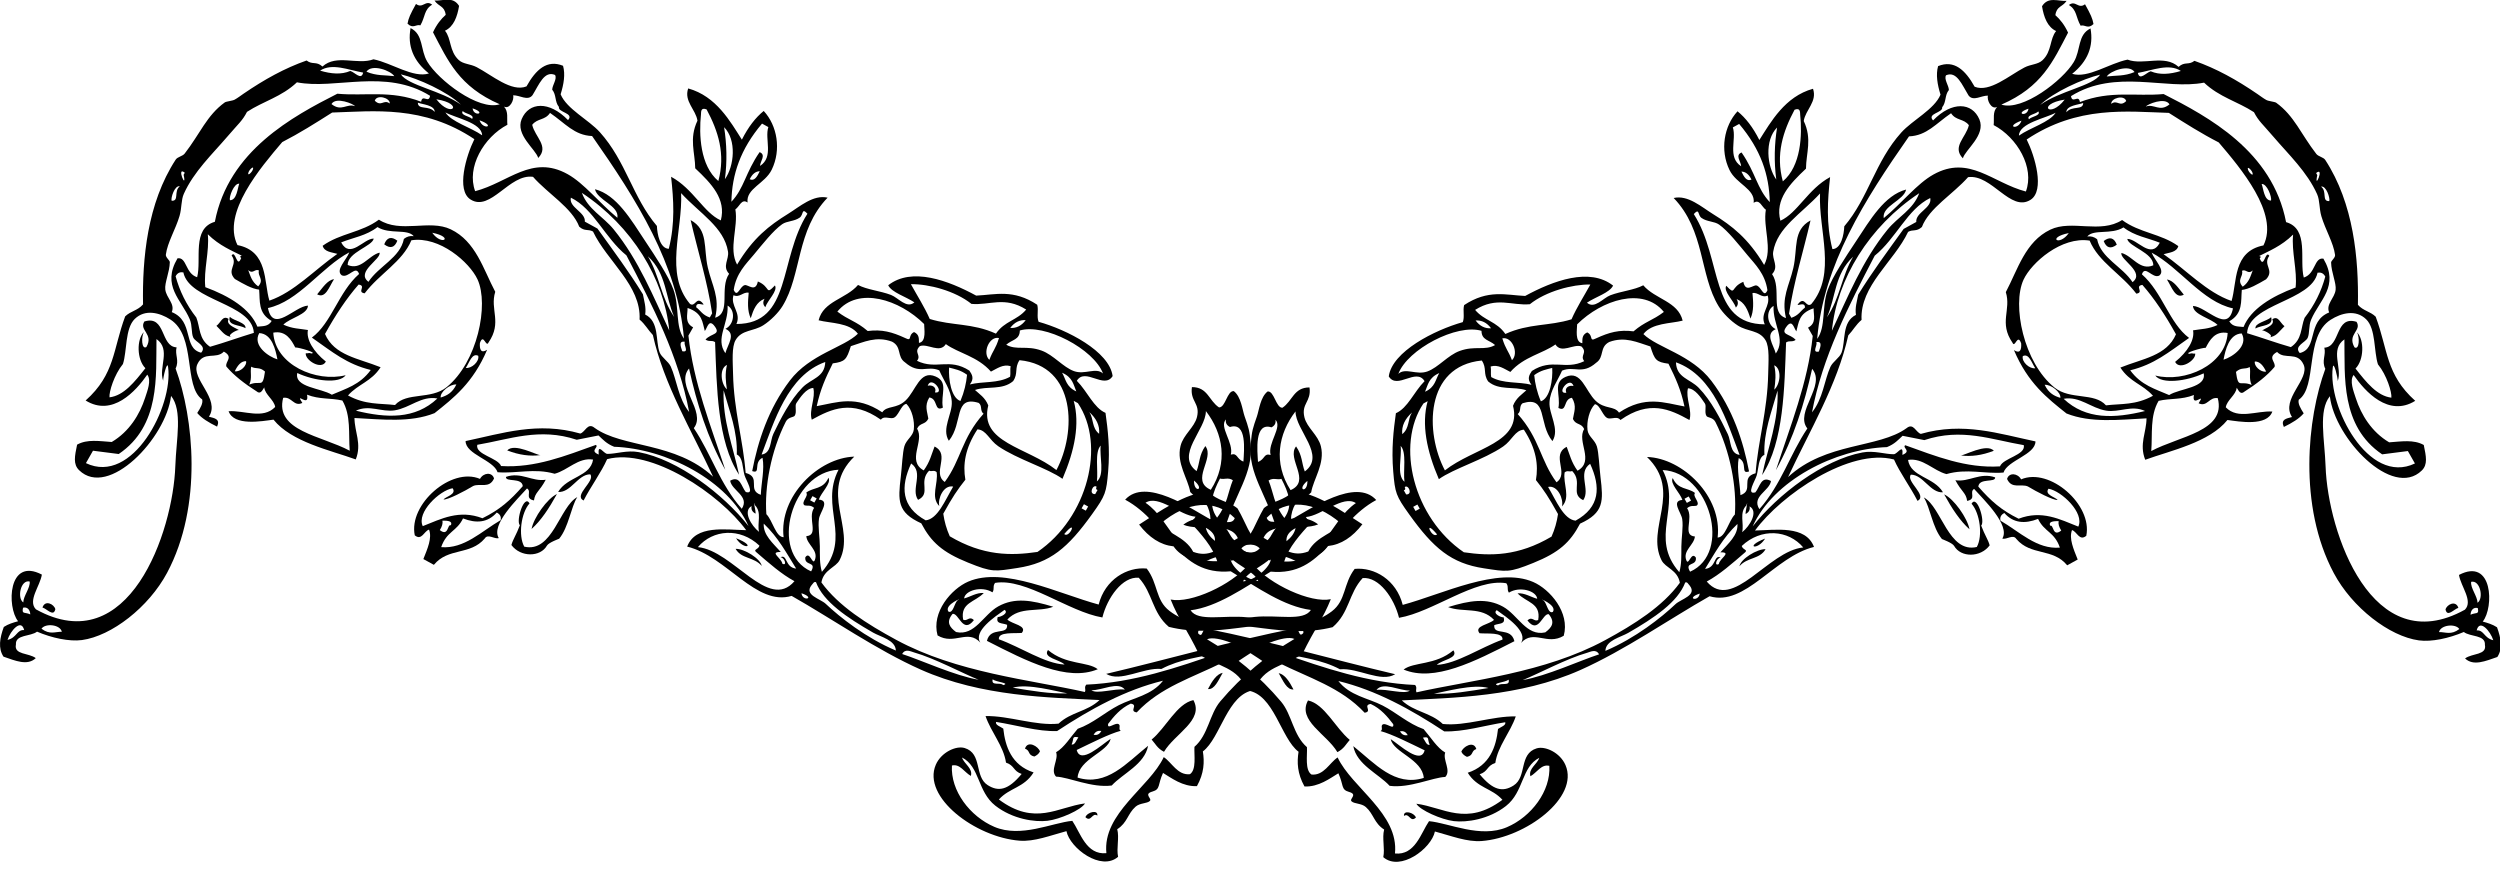 <?xml version="1.0"?><svg width="569" height="204" xmlns="http://www.w3.org/2000/svg">
 <title>mirrored flower frame</title>

 <g>
  <title>Layer 1</title>
  <g id="svg_40">
   <path id="svg_41" fill="#000000" d="m98.358,1.061c-1.55,-1.187 -2.125,1.02 -3.675,-0.167c-1.301,2.336 -1.718,3.247 -1.93,4.5c1.298,1.243 1.902,0.073 2.929,0.374c1.142,-1.982 0.802,-3.55 2.676,-4.707z" clip-rule="evenodd" fill-rule="evenodd"/>
   <path id="svg_42" fill="#000000" d="m278.292,153.128c-1.393,0.296 -2.418,1.869 -3.366,3.71c1.522,0.153 2.377,-2.011 3.366,-3.71z" clip-rule="evenodd" fill-rule="evenodd"/>
   <path id="svg_43" fill="#000000" d="m90.433,54.782c-1.374,-1.042 -2.369,-0.765 -2.985,0.83c1.374,1.042 2.369,0.765 2.985,-0.83z" clip-rule="evenodd" fill-rule="evenodd"/>
   <path id="svg_44" fill="#000000" d="m271.617,159.343c-3.794,0.818 -6.248,6.301 -9.506,8.984c0.856,0.951 1.304,2.015 2.815,2.784c2.403,-4.096 9.187,-7.196 6.69,-11.768z" clip-rule="evenodd" fill-rule="evenodd"/>
   <path id="svg_45" fill="#000000" d="m76.027,63.543c-1.554,0.202 -2.64,2.03 -3.844,3.448c1.919,1.064 2.728,-1.726 3.844,-3.448z" clip-rule="evenodd" fill-rule="evenodd"/>
   <path id="svg_46" fill="#000000" d="m167.533,122.504c1.716,2.836 4.931,1.941 0,0l0,0z" clip-rule="evenodd" fill-rule="evenodd"/>
   <path id="svg_47" fill="#000000" d="m167.42,124.915c1.323,2.344 4.192,1.795 5.955,3.893c-0.301,-1.667 -3.985,-3.95 -5.955,-3.893z" clip-rule="evenodd" fill-rule="evenodd"/>
   <path id="svg_48" fill="#000000" d="m233.289,170.398c1.263,0.441 0.551,1.432 2.125,1.787c0.469,-0.239 0.934,-0.489 1.282,-1.149c-0.317,-1.126 -2.805,-2.643 -3.407,-0.638z" clip-rule="evenodd" fill-rule="evenodd"/>
   <path id="svg_49" fill="#000000" d="m131.392,113.137c-4.031,2.162 -5.625,12.775 -12.07,11.282c-1.402,-2.522 -0.721,-7.718 1.2,-9.844c-1.235,-2.227 -3.152,4.056 -2.198,4.97c-0.817,2.201 -1.587,3.209 -1.93,4.5c2.106,2.834 6.592,2.789 8.096,0.127c0.391,-0.691 2.757,-1.544 2.774,-1.564c2.165,-2.613 2.67,-7.197 4.128,-9.471z" clip-rule="evenodd" fill-rule="evenodd"/>
   <path id="svg_50" fill="#000000" d="m126.76,112.444c-2.22,1.013 -5.304,5.4 -5.775,7.946c2.142,-1.89 4.01,-4.743 5.775,-7.946z" clip-rule="evenodd" fill-rule="evenodd"/>
   <path id="svg_51" fill="#000000" d="m55.862,74.699c0.247,-1.257 -2.58,-1.659 -3.562,-2.576c-0.595,2.086 2.187,1.727 3.562,2.576z" clip-rule="evenodd" fill-rule="evenodd"/>
   <path id="svg_52" fill="#000000" d="m52.032,72.593c-1.354,-0.971 -1.865,0.987 -2.773,1.564c1.585,1.59 1.801,2.262 3.561,2.577c-1.545,-0.276 1.031,-1.673 1.549,-1.62c-1.264,-0.705 -2.966,-1.288 -2.337,-2.521l0,-0z" clip-rule="evenodd" fill-rule="evenodd"/>
   <path id="svg_53" fill="#000000" d="m249.759,185.632c0.192,-1.448 -2.33,-0.789 -2.717,0.359c1.302,1.26 1.538,-1.19 2.717,-0.359z" clip-rule="evenodd" fill-rule="evenodd"/>
   <path id="svg_54" fill="#000000" d="m9.667,138.27c1.023,0.289 2.521,2.226 2.928,0.374c-0.291,-1.141 -2.337,-2.188 -2.928,-0.374z" clip-rule="evenodd" fill-rule="evenodd"/>
   <path id="svg_55" fill="#000000" d="m32.547,69.293c-1.209,1.4 -2.798,1.484 -4.055,2.713c-2.798,7.479 -2.28,13.14 -9.001,19.147c6.087,3.787 11.438,-2.13 14.024,-5.882c1.011,1.257 0.01,3.731 -0.494,5.289c-1.217,3.772 -3.598,7.68 -7.59,10.037c-2.738,-0.18 -5.572,-0.695 -7.885,0.607c-0.534,2.614 -0.95,4.439 0.462,5.815c6.681,6.508 19.806,-7.305 20.927,-16.916c2.669,3.353 1.18,9.774 0.968,15.979c-0.513,14.986 -10.571,44.365 -31.729,32.601c-1.923,-1.975 0.947,-5.283 1.354,-7.906c-7.734,-4.038 -8.01,7.396 -5.409,10.618c-1.12,0.31 -2.237,0.629 -3.252,1.301c-0.923,2.503 -1.33,4.862 -0.072,6.758c2.683,0.923 5.452,2.142 7.349,0.333c-1.595,-1.215 -5.007,-0.715 -4.519,-3.102c-0.166,-2.315 3.354,-1.769 4.802,-2.921c3.367,1.438 7.352,2.302 10.221,1.913c6.744,-0.913 15.2,-7.476 19.377,-15.296c8.182,-15.319 6.036,-35.408 1.939,-46.508c0.907,-1.837 -0.205,-3.113 0.226,-4.818c-3.735,-0.17 -2.39,-7.409 -7.333,-5.886c-1.276,2.032 2.195,2.793 0.463,5.815c-1.103,0.661 -1.21,-2.273 -0.577,-3.406c-1.664,1.662 -1.622,6.256 0.35,8.225c-2.457,3.133 -4.922,6.243 -8.168,6.63c-0.152,-1.2 1.062,-5.158 3.057,-7.586c0.952,-2.919 0.447,-8.082 2.692,-10.259c2.351,-2.282 5.616,-1.454 8.096,0.126c5.947,3.789 2.954,15.19 7.247,18.195c0.235,0.86 -0.404,1.961 -1.127,3.088c0.983,1.179 2.618,2.178 4.52,3.103c0.779,-1.753 -0.565,-1.909 -1.858,-2.258c2.679,-4.077 -4.154,-8.634 -2.63,-11.95c1.426,-3.1 4.292,-1 6.027,-2.865c2.323,1.275 0.208,2.278 0.577,3.406c1.723,2.03 4.099,3.88 6.855,5.623c0.897,0.782 1.294,-0.172 1.761,-0.886c0.174,1.669 2.235,2.813 2.49,4.458c-2.795,2.891 -7.046,0.721 -10.602,0.968c1.203,3.411 7.483,2.291 10.221,1.913c4.107,5.116 12.938,6.96 18.724,9.058c1.42,-3.565 -0.285,-6.261 -0.294,-9.429c6.271,0.319 12.675,1.101 18.221,-1.104c4.372,-3.481 8.766,-6.885 11.97,-14.425c-1.383,0.901 -1.75,-0.054 -1.647,-1.524c0.826,-2.424 1.397,1.185 1.972,-0.152c3.153,-4.574 0.257,-7.468 1.523,-11.519c-2.725,-5.146 -4.417,-11.487 -10.134,-14.222c-4.886,-2.336 -11.4,1.009 -16.347,-2.192c-3.986,2.953 -8.79,3.065 -12.799,5.937c0.374,1.432 2.132,1.472 3.35,1.842c-5.149,3.58 -9.849,8.726 -15.476,10.645c-1.292,-4.295 -0.245,-11.25 -7.262,-12.643c-3.612,-7.251 5.256,-17.644 10.185,-23.438c3.865,-1.978 7.615,-4.347 11.364,-6.727c9.51,-0.287 20.748,-1.719 32.369,6.058c-1.891,3.788 -4.174,11.622 -0.889,13.721c4.568,2.92 8.86,-5.906 14.236,-5.148c3.359,3.821 8.888,7.039 10.515,11.343c1.268,1.144 2.018,0.478 3.139,1.107c3.202,6.772 10.997,12.265 10.598,20.038c1.302,1.091 1.926,2.371 3.026,3.518c2.519,11.321 8.759,21.606 13.707,32.249c-8.597,-7.97 -20.6,-6.505 -26.975,-11.124c-1.584,-1.304 -2.133,0.994 -3.252,1.301c-9.663,-2.773 -17.744,-0.043 -26.104,1.711c0.009,3.035 6.367,4.306 7.277,7.091c4.4,0.35 8.312,-0.99 12.996,0.348c2.997,-0.787 5.366,-3.759 8.744,-3.225c-0.619,3.949 -5.878,3.832 -7.956,7.365c2.885,0.224 4.488,-4.008 7.307,-4.015c1.25,1.503 -3.922,4.79 -1.508,5.967c1.541,-3.045 4.054,-6.45 5.353,-9.414c10.066,-2.674 25.695,8.018 31.649,16.165c-4.685,-0.1 -11.526,-1.269 -13.433,3.736c9.003,2.208 15.654,13.635 23.778,11.22c9.199,5.216 19.295,12.279 29.41,16.787c13.862,6.179 29.215,6.33 40.675,6.918c-2.856,2.68 -6.483,2.683 -9.336,5.37c-5.214,0.553 -11.275,-1.839 -16.614,-1.721c1.226,3.622 4.096,6.787 4.658,10.594c1.965,0.642 1.597,1.933 3.562,2.576c-3.031,3.659 -5.245,4.127 -7.73,2.546c-3.094,-1.967 -1.158,-7.196 -5.249,-8.447c-1.927,-0.59 -5.337,0.959 -6.562,3.807c-3.173,7.376 9.038,16.513 19.074,17.285c3.354,0.256 6.903,-1.16 10.659,-2.172c0.798,3.881 7.89,9.194 11.756,5.845c-0.412,-1.999 0.318,-4.315 -0.196,-6.286c2.31,-1.465 2.361,-3.528 4.169,-5.122c0.996,-0.879 2.614,-0.695 3.253,-1.301c0.603,-0.573 -1.54,-1.554 0.591,-2.146c1.87,-0.52 1.167,-1.554 2.409,-4.237c1.913,1.152 4.464,3.135 7.714,3.007c1.648,-2.969 1.733,-5.502 1.354,-7.906c4.056,-3.055 5.582,-13.188 11.702,-13.954c2.074,-5.387 6.608,-5.362 10.943,-8.191c2.817,-5.822 4.714,-8.061 6.479,-12.502c-4.615,0.976 -13.95,-3.417 -17.556,-7.799c0.535,-0.942 1.07,-1.883 1.605,-2.824c1.95,-0.578 -0.112,1.36 2.126,1.787c1.611,-1.872 4.07,-0.794 6.603,0.542c2.271,-0.976 4.758,-1.203 6.562,-3.807c3,-0.308 5.594,-2.035 7.843,-4.955c-4.449,-2.841 -10.567,-7.275 -15.852,-7.48c-1.934,2.149 -4.502,2.098 -6.562,3.807c-2.179,3.727 -2.449,6.142 -5.296,8.209c-2.316,-0.941 -2.329,-2.522 -3.505,-3.781c2.191,-7.614 6.413,-12.319 5.806,-19.051c-0.288,-3.189 -0.467,-3.588 -1.42,-6.342c-0.473,-1.367 -0.783,-4.41 -2.435,-5.664c-1.52,-0.146 -1.878,3.746 -3.367,3.71c-2.314,-1.531 -2.557,-4.637 -6.166,-4.626c-0.466,3.266 1.931,3.643 1.153,6.812c-0.585,2.386 -3.103,3.993 -3.747,6.59c-0.975,3.933 1.712,7.448 2.209,10.482c0.985,0.915 1.799,1.877 3.562,2.576c0.669,1.135 1.021,2.359 1.055,3.67c-4.443,-2.459 -14.769,-9.666 -19.429,-4.504c9.79,5.285 11.854,17.432 24.031,16.301c6.107,3.735 12.16,8.018 18.246,8.797c-1.723,2.67 -7.554,1.042 -12.841,1.59c-6.098,0.631 -12.979,3.489 -19.331,-1.361c-3.272,-2.498 -2.567,-6.236 -5.194,-9.652c-4.481,-0.439 -9.494,2.496 -10.942,8.194c-9.184,-2.488 -21.595,-8.733 -29.707,-5.213c-3.791,1.646 -8.419,6.934 -6.958,12.238c3.821,2.308 6.864,-1.556 9.743,1.65c-1.719,-2.587 3.303,-5.901 5.507,-7.474c1.056,0.75 -1.041,1.729 -1.55,1.619c-0.508,1.657 0.927,1.315 2.126,1.787c0.23,2.538 -3.781,0.285 -4.591,3.655c9.134,4.672 18.273,9.361 25.23,6.457c-2.269,-1.795 -7.245,-0.925 -11.333,-4.377c-1.271,1.807 2.688,2.159 3.773,3.311c-4.493,-0.211 -10.012,-3.986 -14.951,-5.749c-0.223,-1.777 3.647,-1.277 5.224,-1.453c1.348,-1.696 -2.313,-1.998 -3.294,-3.047c2.876,-3.075 7.064,-1.595 10.448,-2.905c-4.917,-1.509 -8.793,-2.153 -12.517,-0.086c-3.404,1.888 -5.312,6.791 -9.604,5.841c-1.422,-1.058 -2.371,-2.246 -0.787,-4.14c1.435,-0.221 2.319,4.708 4.844,1.427c-1.111,-1.061 -1.496,0.406 -2.45,-0.111c-0.672,-3.898 2.714,-3.95 4.704,-6.063c-1.647,-0.121 -2.982,0.839 -4.478,1.245c0.168,-1.804 3.978,-2.945 6.449,-1.396c0.54,-0.811 -0.021,-1.315 0.592,-2.146c7.047,-1.186 16.661,6.554 24.427,7.869c1.102,-4.466 4.559,-9.391 8.281,-9.039c3.213,3.466 2.981,7.889 6.84,11.176c11.141,2.775 20.129,-1.938 30.948,-0.284c-1.567,0.564 -0.177,0.589 -0.325,1.675c-1.117,1.236 -0.767,-1.013 -1.915,-1.053c-14.489,2.87 -28.618,6.985 -42.96,10.362c3.266,2 8.428,-1.509 12.574,-1.119c4.192,-2.238 8.893,-2.709 13.433,-3.736c-9.891,3.441 -19.794,6.84 -30.54,7.304c-0.567,0.686 -0.008,1.059 -0.324,1.676c-12.49,-2.804 -29.119,-4.389 -42.901,-11.849c-6.745,-3.651 -13.151,-7.71 -17.062,-13.088c0.519,-2.943 3.286,-3.36 4.169,-5.122c3.685,-7.36 -4.895,-15.557 3.314,-23.51c-8.133,0.254 -17.185,9.02 -16.084,18.343c-1.802,-0.043 -2.485,-3.788 -3.927,-5.248c-0.448,-6.189 1.032,-14.36 4.425,-21.045c0.555,-1.093 1.777,-0.974 2.028,-1.356c0.55,-0.84 -0.049,-2.247 0.381,-2.881c0.906,-1.334 2.217,-3.355 3.845,-3.447c0.589,2.213 -1.029,5.042 -0.34,7.228c4.519,-2.504 9.147,-4.626 15.713,-0.011c0.683,-0.894 1.812,-0.236 2.717,-0.36c1.289,-0.191 1.809,-3.049 3.099,-3.239c1.271,1.244 1.917,3.945 1.688,5.871c-0.177,1.489 -1.689,2.247 -2.141,3.765c-0.425,1.431 -0.547,4.692 -0.818,6.964c-0.649,5.446 -0.834,8.101 4.658,10.594c2.277,4.316 4.826,6.581 10.628,8.932c5.598,2.269 6.063,2.014 11.236,1.235c7.486,-1.128 11.514,-4.582 17.025,-12.264c3.058,-4.264 3.238,-4.902 3.649,-9.734c0.444,-5.213 -0.069,-9.466 -0.603,-13.306c-2.702,-1.173 -4.106,-4.868 -6.531,-7.299c1.918,-3.138 6.225,2.028 8.153,-1.078c-0.758,-5.667 -10.422,-10.549 -16.851,-12.355c-0.471,-1.189 0.028,-2.65 -0.309,-3.876c-5.476,-3.627 -9.519,-2.273 -13.897,-2.08c-6.373,-3.469 -14.672,-6.554 -20.021,-2.358c0.764,1.637 4.023,2.58 5.955,3.893c-1.749,1.521 -3.653,-1.055 -5.322,-1.69c-2.474,-0.942 -5.467,-1.187 -7.504,-2.272c-2.712,3.188 -7.897,3.645 -8.971,8.043c2.715,0.707 7.001,0.5 8.94,3.062c-3.184,3.133 -10.899,4.633 -15.476,10.645c-4.876,6.403 -7.278,13.781 -8.58,20.615c2.05,0.739 0.188,-1.995 2.353,-3.031c0.486,2.639 -0.276,5.625 -0.396,8.432c-3.201,-1.092 0.185,-4.014 -3.449,-4.985c-0.561,-7.38 -2.703,-14.256 -2.866,-22.583c-0.054,-2.736 -0.358,-6.113 0.607,-7.699c1.433,-2.356 4.038,-1.889 6.294,-3.335c1.656,-1.062 3.432,-2.836 4.379,-4.389c4.375,-7.168 3.093,-17.25 10.242,-24.643c-3.26,-0.747 -6.334,2.038 -9.012,3.695c-4.25,2.63 -7.95,5.457 -11.59,11.546c-2,-3.671 0.307,-8.54 -0.392,-12.573c0.908,-0.577 1.42,-2.536 2.774,-1.564c-0.385,-3.185 3.951,-4.27 5.506,-7.475c2.203,-4.539 1.255,-10.028 -1.827,-13.362c-1.852,1.5 -3.518,3.649 -4.972,6.534c-2.621,-4.106 -5.823,-9.896 -12.219,-11.661c-1.01,2.923 1.732,4.803 2.111,7.34c-1.963,4.112 -0.535,7.282 -0.509,10.841c3.684,3.467 7.098,7.009 5.826,11.853c-3.896,-1.742 -6.266,-7.202 -11.318,-9.93c0.573,5.256 0.946,10.569 -0.525,16.394c-1.999,-0.044 -2.638,-3.345 -2.703,-5.192c-5.538,-6.509 -7.009,-14.724 -12.99,-21.354c-2.563,-2.841 -7.529,-5.255 -8.924,-8.614c0.716,-2.312 1.096,-4.531 0.551,-6.493c-3.651,-1.487 -6.196,0.876 -8.322,4.692c-3.395,1.377 -7.868,-2.569 -11.333,-4.377c-1.454,-0.76 -3.048,-0.661 -4.096,-1.635c-2.189,-2.033 -1.644,-4.903 -3.124,-6.66c1.995,-0.925 2.807,-3.203 3.211,-5.648c-1.429,-2.275 -3.631,-1.093 -5.59,-1.22c0.932,1.424 2.279,1.158 2.547,3.254c-1.069,0.952 -2.06,2.177 -2.887,3.974c3.404,6.493 5.928,12.37 15.188,16.383c-4.839,1.545 -13.978,-5.51 -16.485,-9.682c-1.648,-2.743 -0.822,-6.192 -3.814,-7.658c-0.741,4.037 0.623,7.487 4.179,10.33c-3.578,1.103 -8.48,-2.398 -12.614,-3.228c-3.637,1.366 -8.419,-1.251 -11.616,1.645c-1.445,-1.291 -2.238,-0.31 -3.617,-1.371c-4.991,1.758 -9.554,4.278 -14.349,7.557c-0.684,0.468 -1.323,0.967 -2.027,1.357c-0.488,0.27 -1.928,0.398 -2.239,0.623c-4.111,2.963 -5.653,7.175 -9.14,11.657c-0.461,0.594 -1.619,0.731 -2.027,1.356c-6.494,9.952 -7.628,22.531 -7.44,32.978l0,0zm50.107,-52.77c-0.408,1.852 -1.905,-0.086 -2.928,-0.374c-2.031,0.877 -4.371,0.683 -6.871,-0.072c2.708,-1.792 6.402,-0.156 9.8,0.446zm90.2,107.671c-0.271,0.914 -1.396,0.816 -0.803,1.412c3.004,2.592 5.791,5.071 8.77,6.676c-5.945,6.936 -13.956,-6.975 -21.977,-7.758c3.374,-4.008 9.588,-4.517 14.009,-0.33zm-14.946,-26.753c2.998,-3.725 -4.359,-9.796 -1.081,-13.569c1.764,7.963 4.187,15.743 8.245,23.069c-3.274,-10.053 -7.275,-19.904 -8.385,-30.56c0.357,-0.628 0.714,-1.255 1.07,-1.883c-1.986,-1.033 -1.248,-2.823 -1.266,-4.403c3.464,1.149 3.352,3.295 3.927,5.249c0.584,-0.774 0.858,-2.623 2.028,-1.356c1.893,2.289 -0.526,1.764 -1.873,3.295c0.845,0.603 1.357,0.05 2.182,0.582c0.386,10.197 0.47,22.588 5.456,30.186c-1.35,-6.361 -3.794,-12.419 -3.515,-19.232c1.328,4.783 3.209,9.411 2.996,14.622c1.421,0.652 1.271,2.947 1.745,4.666c0.324,1.172 2.502,4.521 0.309,3.877c-1.043,-1.235 -1.287,-3.848 -3.561,-2.577c0.356,2.279 4.501,3.503 2.646,6.397c-5.053,-5.729 -6.89,-12.351 -10.922,-18.363l0,0zm-12.533,5.466c-2.652,-0.499 -5.104,0.41 -7.138,0.4c-0.837,-0.004 -2.228,-2.606 -1.972,0.152c-2.184,-0.909 0.109,-1.603 -0.632,-2.201c-6.944,2.48 -13.793,5.288 -21.586,4.814c-0.734,-1.909 -5.924,-2.58 -5.42,-4.834c7.303,-1.231 14.169,-3.981 22.64,-1.144c1.646,-0.35 3.31,-0.634 4.956,-0.983c0.985,0.915 1.8,1.877 3.562,2.576c11.766,0.406 25.886,7.589 30.578,18.048c-5.725,-7.27 -16.045,-15.145 -24.987,-16.828zm27.382,18.144c-1.761,-1.372 -3.776,-4.746 -1.688,-5.871c-0.14,0.7 0.071,1.302 0.901,1.731c0.086,-0.635 -0.725,-3.604 -0.155,-1.939c1.657,1.653 0.465,4.097 0.942,6.078zm-30.188,-62.936c6.015,11.537 11.925,23.103 14.284,35.657c-2.478,-3.023 -2.829,-7.355 -4.18,-10.33c-0.549,-1.21 -2.118,-2.097 -2.548,-3.254c-0.979,-2.636 -0.012,-6.975 -3.278,-8.599c0.25,-1.655 -0.244,-3.103 -0.52,-4.611c-3.118,-5.077 -6.783,-10.002 -10.345,-14.955c-0.958,-0.527 -1.915,-1.053 -2.872,-1.579c0.201,-2.169 -3.681,-3.203 -3.181,-5.455c5.199,2.518 7.768,9.197 12.641,13.128zm30.417,-20.347c0.024,-1.064 1.453,-2.518 -0.098,-3.143c-3.238,4.688 -3.514,8.231 -6.423,11.297c0.133,-6.222 2.046,-11.969 6.974,-17.791c0.478,0.263 0.958,0.527 1.436,0.79c-0.885,2.762 1.292,6.763 -1.889,8.847zm-9.491,3.432c-4.179,-3.502 -4.425,-10.604 -3.953,-15.148c0.052,-0.496 -0.118,-1.707 1.281,-1.149c2.642,4.946 4.336,10.154 2.671,16.297zm1.493,-0.415c0.542,-4.114 0.421,-8.042 -0.181,-11.838c2.885,2.9 2.319,8.862 0.181,11.838zm114.949,56.405c3.939,-1.26 3.211,5.374 3.067,7.865c-1.639,-0.592 -1.287,-2.055 -2.872,-1.579c0.714,-2.715 -2.753,-6.358 -1.097,-8.017c-0.139,0.7 0.072,1.302 0.902,1.731zm-53.26,-21.251c-5.408,-2.457 -9.903,-1.74 -15.065,-3.34c-1.184,-2.709 -2.845,-5.284 -4.292,-7.921c4.09,-0.056 10.085,1.529 13.783,4.489c4.137,0.371 7.539,-1.81 12.461,1.29c-2.102,2.502 -4.9,2.58 -6.886,5.483zm48.906,35.54c-4.822,-2.094 0.991,-7.145 -1.251,-9.955c-1.472,2.127 -1.234,3.778 -1.986,5.704c-4.937,-3.66 2.126,-9.385 2.115,-13.666c3.951,5.109 5.09,11.753 1.122,17.917zm-24.535,-26.465c-1.602,-1.495 -4.131,0.351 -6.603,-0.542c-2.508,-0.905 -4.664,-3.696 -7.391,-4.681c-3.467,-1.252 -5.685,0.01 -8.039,-1.331c1.346,-1.205 3.072,-1.08 3.099,-3.239c5.584,-1.689 16.853,4.207 18.934,9.793l0,0zm-80.414,-44.213c0.593,-1.208 1.357,-1.818 2.295,-1.827c-0.592,1.207 -1.209,2.333 -2.295,1.827zm59.297,33.839c0.97,-1.3 2.15,-1.865 3.52,-1.772c-0.97,1.3 -2.15,1.866 -3.52,1.772zm-62.317,-0.9c1.141,-2.562 -1.419,-4.097 -0.673,-6.549c1.396,0.651 2.183,-0.816 3.463,-0.567c-0.184,2.032 -0.352,4.062 0.463,5.815c0.622,-2.006 1.301,-3.71 3.156,-4.444c-0.486,0.796 -0.317,1.409 0.154,1.938c0.513,-1.596 2.918,-3.718 2.198,-4.97c-2.255,2.38 -0.896,0.339 -3.886,-0.9c-0.521,2.573 -2.238,0.652 -2.985,0.83c-1.152,0.275 -1.657,3.014 -2.506,1.094c0.528,-3.742 2.8,-5.906 4.55,-8.002c2.025,-2.426 4.419,-5.503 6.464,-6.949c1.084,-0.767 2.75,-0.612 3.999,-1.509c0.927,-0.666 0.385,-2.358 1.76,-0.886c-6.588,10.333 -3.544,25.072 -16.155,25.099zm-32.852,-42.776c10.139,14.484 19.47,29.195 20.912,46.098c-2.029,-2.716 -0.974,-7.244 -2.42,-11.215c-1.109,-3.049 -3.972,-7.296 -6.362,-10.913c-3.309,-5.007 -6.535,-10.571 -11.472,-11.869c0.502,2.502 5.565,3.737 5.095,6.509c-4.095,-3.381 -7.551,-7.833 -11.318,-9.93c-8.15,-4.538 -13.445,1.893 -21.05,3.872c-2.027,-5.43 1.961,-12.286 7.339,-15.119c-0.167,-1.406 0.299,-2.989 -0.788,-4.139c1.318,0.712 2.399,-1.595 2.084,-2.561c1.456,-0.078 3.353,1.384 4.421,-0.04c1.469,-2.363 2.672,-5.655 5.126,-4.596c0.523,0.912 -0.616,2.285 -0.649,3.35c0.983,1.18 0.55,2.753 1.534,3.933c-0.262,1.262 3.559,1.387 2.068,2.991c-4.31,-4.445 -8.908,-4.107 -10.546,-0.237c-1.517,3.585 3.238,6.892 3.758,8.862c2.558,-2.645 -0.733,-4.752 -1.365,-7.546c1.176,-1.519 2.937,-0.998 4.055,-2.713c3.458,2.352 5.513,5.096 9.577,5.264zm12.708,27.376c4.27,3.964 3.931,9.21 5.981,13.792c-2.984,-4.321 -3.339,-9.375 -5.981,-13.792zm4.854,16.88c-3.581,-7.593 -6.906,-15.955 -12.666,-23.028c-2.368,-2.908 -5.861,-4.548 -7.221,-8.295c11.445,7.58 18.742,19.573 19.887,31.323l0,0zm152.855,43.882c-0.989,2.053 -5.562,2.82 -7.422,6.423c-3.586,1.344 -5.599,-0.494 -10.165,-3.117c1.743,-3.934 8.673,-1.468 12.418,-3.057c-4.848,-3.713 -10.703,1.347 -11.714,-1.498c4.443,-4.426 10.812,-3.903 16.882,1.25zm-60.213,-30.016c-2.358,-1.062 -2.361,-2.778 -3.238,-4.251c2.424,1.043 2.581,2.717 3.238,4.251zm-19.794,-7.177c-1.657,-1.578 -0.012,-5.473 2.197,-4.971c-0.782,2.557 -1.335,2.694 -2.197,4.971zm15.271,25.078c-6.687,-5.253 -17.632,-6.199 -15.513,-14.708c-0.716,-1.831 -2.062,-2.607 -3.026,-3.518c2.813,-0.961 6.211,0.112 8.688,-2.019c1.213,-1.791 0.238,-2.973 1.451,-4.763c13.002,1.266 12.948,16.449 8.4,25.008zm36.562,10.835c-2.11,-2.9 -0.926,-5.82 0.664,-8.903c1.026,0.3 1.779,-0.353 2.928,0.374c-1.164,2.834 -1.148,5.339 -3.592,8.529zm-31.674,-26.065c6.393,9.481 2.265,26.045 -9.201,33.866c-6.059,0.886 -12.36,0.928 -19.964,-3.563c-0.737,-1.645 -1.228,-3.356 -1.477,-5.137c2.088,-3.783 3.194,-5.429 5.028,-7.738c-0.586,-3.404 -0.105,-7.105 2.748,-11.464c2.051,0.134 2.635,2.403 4.73,3.837c4.402,3.01 11.238,4.999 14.628,7.424c2.773,-6.452 3.997,-12.471 2.553,-17.75c0.319,0.175 0.638,0.351 0.957,0.526zm-15.43,-6.012c-2.771,1.573 -6.161,0.998 -9.167,1.756c1.068,-1.354 0.497,-2.252 -0.098,-3.143c-4.624,-3 -7.551,-0.099 -11.925,-2.232c1.075,-1.356 -0.863,-1.873 0.648,-3.351c1.826,-0.657 4.531,1.742 5.914,-0.455c2.807,2.055 7.19,2.756 10.263,6.26c1.412,-0.696 2.722,-1.747 4.478,-1.245c-0.147,0.834 0.034,1.576 -0.113,2.409zm-19.568,-11.995c-0.005,1.085 0.586,4.029 -1.183,4.292c-0.024,-0.918 0.131,-1.886 -1.112,-2.465c-1.507,0.743 -0.309,2.226 -2.028,1.356c-2.975,-1.372 -5.277,-2.007 -8.518,-1.593c-2.636,-2.261 -4.364,-2.46 -6.912,-4.419c4.728,-5.803 14.157,-2.745 19.752,2.829zm39.826,24.987c-1.718,-1.372 -1.186,-3.369 -2.223,-4.93c1.565,1.414 2.404,3.03 2.223,4.93zm-88.077,-27.42c-0.178,0.313 -0.357,0.628 -0.535,0.942c-1.709,-0.582 -2.045,-1.545 -3.083,-2.313c-0.133,-1.735 2.626,0.25 1.282,-1.149c-1.303,-1.259 -1.538,1.191 -2.717,0.36c-5.858,-6.958 -1.618,-16.723 -2.008,-25.2c4.268,4.637 9.771,7.753 10.67,13.28c0.294,1.808 -1.373,3.334 0.252,5.081c-2.259,3.307 0.532,8.866 -3.171,9.997c1.116,-4.755 -0.715,-7.244 -1.673,-11.424c-1.032,-4.507 0.184,-8.572 -3.911,-10.8c1.625,7.077 3.835,13.993 4.895,21.226zm109.674,38.059c2.621,2.172 -0.09,2.926 0,0l0,0zm-22.106,0.203c0.335,-2.479 -0.561,-6.702 0.875,-8.169c-0.335,2.479 0.99,6.583 -0.875,8.169zm-31.056,-18.311c-2.113,-0.717 -2.75,-4.963 -2.589,-7.602c1.309,0.346 2.568,0.524 4.096,1.635c-0.184,1.901 -0.62,3.872 -1.508,5.967zm-111.033,-66.608c3.375,1.142 0.233,2.015 0,0l0,0zm-2.66,-0.845c-4.503,-3.235 -11.957,-4.316 -13.671,-6.898c3.951,0.945 10.647,3.977 13.671,6.898zm177.41,101.251c1.272,-1.648 3.142,-1.219 4.956,-0.982c-1.196,1.912 -2.88,2.131 -4.956,0.982zm-65.689,-33.646c0.186,2.797 -2.402,6.172 -0.664,8.903c3.318,-4.05 1.01,-10.394 6.789,-8.625c0.898,0.675 0.215,1.79 1.112,2.465c-5.035,5.598 -5.098,10.5 -8.831,15.533c-2.982,-2.077 1.383,-6.196 -2.321,-8.073c-0.702,1.78 -1.028,3.456 -2.465,5.441c-3.976,-2.197 0.262,-6.677 -1.518,-9.485c0.658,-1.447 1.904,-0.851 2.564,-2.298c-0.218,-1.524 -0.947,-2.907 0.226,-4.818c2.019,0.268 1.054,3.355 3.083,2.314c-0.566,-3.008 1.372,-5.758 -1.632,-7.076c-3.652,-1.603 -4.47,3.216 -6.886,5.481c-2.07,1.942 -4.179,1.057 -5.281,2.658c-5.983,-3.99 -10.315,-2.236 -14.91,-1.402c0.832,-3.849 1.978,-6.36 3.649,-9.734c2.801,-0.384 3.139,-0.828 4.112,-3.918c2.958,-0.923 5.769,-2.362 9.377,-1.023c2.305,1.208 1.042,3.409 2.97,4.723c3.233,2.835 5.017,0.627 7.772,1.802c0.975,2.264 2.675,4.413 2.856,7.132zm-107.471,-64.033c3.901,1.406 0.723,2.289 0,0l0,0zm-3.829,-2.105c0.549,0.64 2.786,0.81 2.125,1.787c-0.549,-0.64 -2.786,-0.81 -2.125,-1.787zm-6.012,-2.687c6.477,1.014 3.487,4.5 0,0l0,0zm-15.909,-6.276c1.226,-1.855 5.555,-0.237 6.336,1.013c-2.092,-0.267 -4.037,-0.024 -6.336,-1.013zm187.423,102.431c2.586,2.847 5.18,5.693 6.207,8.974c-8.97,0.44 -10.302,-9.21 -16.316,-13.296c2.937,-1.934 7.814,2.886 11.39,3.174c-0.347,0.658 -0.812,0.909 -1.281,1.148zm-174.977,-95.588c-6.958,-2.705 -12.716,-1.241 -19.064,-1.832c-10.163,5.177 -24.765,12.971 -27.884,29.153c-5.297,1.522 -2.988,8.597 -4.03,12.613c-2.727,-0.842 -2.315,-4.619 -4.463,-4.308c-3.707,6.279 0.913,9.451 2.785,13.888c0.6,1.422 0.317,3.098 0.788,4.139c0.487,1.08 3.221,1.882 1.802,3.462c-4.229,-1.008 -1.559,-7.177 -6.686,-9.237c0.786,-1.914 -1.235,-3.206 -1.477,-5.136c-0.193,-1.542 0.993,-3.977 1.03,-6.231c0.007,-0.434 -0.986,-1.067 -0.901,-1.731c0.354,-2.735 2.234,-5.789 3.114,-8.79c0.529,-1.806 0.334,-3.596 0.973,-5.026c2.258,-5.058 6.5,-9.043 9.943,-13.069c2.509,-2.933 3.384,-3.546 4.436,-5.593c3.733,-2.433 7.883,-3.419 11.364,-6.727c8.756,1.726 20.131,-3.236 30.299,3.067c-0.276,1.85 -1.754,-0.49 -2.029,1.358zm180.664,99.95c-1.104,-0.882 -1.825,-1.87 -2.069,-2.991c1.473,0.78 2.194,1.768 2.069,2.991zm-166.783,-92.318c-2.544,-1.802 -7.044,-3.061 -8.348,-5.208c2.217,1.25 8.313,2.341 8.348,5.208zm103.066,58.521c0.487,-1.164 -0.663,-1.785 -1.647,-1.524c0.827,-2.487 4.113,1.904 1.647,1.524zm-117.692,-65.946c0.956,0.388 3.862,0.53 3.829,2.105c-1.3,-1.582 -3.815,-0.364 -3.829,-2.105zm191.292,108.884c-2.626,-0.212 -6.295,-3.16 -6.377,-5.36c1.811,1.874 5.497,3.227 6.377,5.36zm-36.589,-20.735c-0.178,0.313 -0.357,0.628 -0.535,0.942c-1.594,0.084 -0.499,-2.373 0.324,-1.676c-0.134,0.302 -0.245,0.596 0.212,0.734zm-164.503,-88.594c0.414,-1.496 3.514,-0.681 3.407,0.638c-1.378,-1.057 -1.906,0.848 -3.407,-0.638zm79.792,57.465c-2.355,-3.374 0.712,-6.464 0.509,-10.841c1.89,1.112 1.504,4.346 -0.494,5.289c2.529,1.145 0.5,3.559 -0.014,5.552zm82.035,35.837c-0.319,-0.175 -0.638,-0.351 -0.958,-0.527c0.179,-0.314 0.357,-0.628 0.535,-0.942c0.319,0.175 0.638,0.351 0.958,0.527c-0.178,0.313 -0.357,0.628 -0.535,0.942zm-64.479,-28.038c-2.818,2.867 -5.008,7.161 -6.635,10.563c-0.771,1.615 -0.427,4.406 -2.676,4.707c2.848,-7.428 5.873,-17.99 14.492,-21.07c-0.12,3.543 -3.154,3.736 -5.181,5.8zm-107.203,-64.504c0.992,-1.746 5.078,-0.009 5.379,0.486c-1.944,-0.685 -3.109,1.335 -5.379,-0.486zm176.77,141.058c1.265,-1.649 2.775,-3.508 5.126,-4.596c1.88,0.269 -0.5,1.724 1.379,1.994c5.433,-5.803 12.615,-7.883 19.686,-11.419c1.291,-0.804 1.486,1.497 2.182,0.582c3.419,-2.224 6.119,-4.304 9.336,-5.37c1.197,-0.397 3.452,-1.068 4.689,-0.511c-6.154,3.624 -11.96,8.371 -16.871,14.203c-2.487,2.954 -2.731,7.628 -5.887,10.355c-0.104,1.893 0.492,5.208 -1.029,6.23c-2.812,0.29 -4.095,-2.66 -5.955,-3.892c-3.242,6.897 -13.974,12.808 -13.058,21.86c-4.589,0.469 -5.912,-4.659 -7.756,-7.354c-4.599,0.433 -11.703,3.948 -17.742,1.368c-5.559,-2.376 -10.004,-8.233 -9.655,-13.96c1.821,-0.459 2.82,1.545 4.308,2.369c0.514,-1.728 -1.56,-2.736 -2.013,-4.195c4.09,2.076 3.474,7.753 7.586,10.968c3.923,3.067 8.984,3.781 11.868,3.437c2.822,-0.337 7.726,-2.49 8.534,-3.959c-6.212,0.821 -11.391,5.234 -19.599,-0.89c2.443,-2.714 5.695,-2.618 7.9,-6.16c-5.045,-1.64 -6.458,-5.936 -6.897,-9.971c-0.671,-0.474 -1.862,-0.804 -1.647,-1.524c4.64,0.722 9.508,2.235 13.897,2.08c7.679,-5.062 15.571,-9.381 24.107,-11.459c-2.585,3.349 -6.74,3.86 -10.082,5.578c-3.155,1.622 -5.821,4.128 -9.336,5.37c-1.618,1.848 -3.069,4.278 -4.915,5.33c0.611,1.679 -1.418,4.093 -0.015,5.552c2.927,0.12 8.125,2.615 12.671,2.024c2.565,-2.775 7.48,-4.793 8.28,-9.04c-4.913,3.926 -9.415,9.295 -16.05,7.239c0.329,-4.272 6.878,-5.763 7.534,-8.832c-2.09,1.356 -6.886,5.934 -7.73,2.546c3.521,-1.685 7.336,-3.641 10.025,-4.373c-0.63,-0.353 0.031,-1.065 -0.422,-1.468c-0.767,-0.598 -2.741,1.402 -2.449,-0.111zm-10.002,-43.187c3.267,-3.843 1.219,1.107 0,0l0,0zm-28.425,-6.361c-0.419,-1.629 0.937,-4.908 3.156,-4.444c-1.895,3.22 -3.525,7.36 -6.253,7.683c-5.578,-3.072 -5.765,-7.643 -3.319,-12.946c2.98,2.077 -0.15,5.854 1.575,8.28c3.047,-1.447 0.012,-4.083 2.521,-6.646c0.626,0.311 1.006,-0.239 1.704,0.319c0.441,2.519 -1.45,5.687 0.616,7.754zm-48.345,-26.581c-1.385,-1.215 -1.778,-4.77 0.016,-5.552c-0.475,1.982 -0.284,3.778 -0.016,5.552zm-10.15,-8.669c-0.097,-0.442 -1.135,-2.491 0.592,-2.146c-0.427,0.588 1.138,2.491 -0.592,2.146zm-56.918,-26.97c5.097,1.022 2.227,3.153 0,0l0,0zm5.498,34.532c-0.919,1.943 -2.22,2.556 -3.576,2.976c-0.162,-1.264 2.094,-3.087 3.576,-2.976zm4.806,-23.924c2.661,5.743 -0.008,18.889 -7.044,24.548c-3.591,2.887 -9.074,1.06 -11.73,4.054c-3.477,-0.417 -6.718,-0.002 -10.699,-2.176c2.331,-2.635 5.286,-3.105 7.421,-6.423c-5.071,-2.052 -10.541,-2.656 -12.657,-7.576c2.387,-4.312 4.915,-8.132 7.648,-11.241c1.879,0.269 -0.5,1.724 1.378,1.994c3.407,-4.493 8.58,-7.161 10.633,-12.072c6.402,-1.005 13.255,5.021 15.05,8.893zm-16.753,-9.211c-0.85,4.313 -5.697,6.155 -8.069,9.773c-2.972,-2.266 3.003,-5.183 2.522,-6.644c-2.502,0.639 -4.186,4.127 -7.252,2.809c-0.036,-2.896 5.662,-4.262 5.928,-6.008c-2.303,-0.036 -5.336,4.757 -7.407,0.87c2.768,-1.117 5.743,-1.517 8.266,-3.488c2.792,1.738 6.794,0.312 8.251,2.065c-0.839,-0.115 -1.586,0.093 -2.239,0.623zm95.135,75.786c-0.533,-1.849 -0.458,-3.697 -0.463,-5.816c-0.005,-1.988 -0.471,-4.469 -0.195,-6.286c0.228,-1.501 2.589,-4.141 -0.041,-4.347c0.513,-1.596 2.918,-3.718 2.197,-4.971c-1.23,2.732 -3.425,2.103 -5.069,3.392c0.664,0.74 -1.307,2.212 -0.381,2.88c0.731,0.207 1.295,-0.167 2.182,0.581c-1.579,2.31 1.201,6.211 -1.776,6.439c0.155,1.938 2.801,3.184 1.956,5.4c-0.546,1.433 -1.114,-2.161 -2.182,-0.582c-0.238,2.075 2.682,0.813 1.323,3.198c-9.629,-4.229 -4.466,-22.658 6.242,-23.135c-4.399,8.527 3.186,15.256 -3.793,23.247zm-130.515,-90.913c0.235,-0.712 1.341,-1.674 1.014,-0.679c-0.233,0.714 -1.342,1.675 -1.014,0.679zm128.8,75.142c-0.319,-0.175 -0.638,-0.351 -0.957,-0.526c0.178,-0.313 0.357,-0.628 0.535,-0.942c0.319,0.175 0.638,0.351 0.957,0.526c-0.179,0.314 -0.357,0.628 -0.535,0.942zm-133.025,-68.815c-0.227,-0.767 0.923,-3.904 2.141,-3.765c-0.396,0.94 -0.539,3.798 -2.141,3.765zm17.267,34.826c-0.205,1.552 3.547,3.922 4.576,1.898c-2.847,-2.273 -4.509,-5.06 -4.082,-7.187c-1.838,-0.319 -3.57,-0.272 -5.59,-1.22c1.57,-1.587 5.509,-2.278 5.604,-4.332c-3.071,0.152 -7.934,6.426 -9.11,0.552c6.965,-1.473 12.113,-9.262 18.518,-12.68c-0.672,1.773 -3.249,4.074 -1.719,5.234c1.561,0.739 3.197,-2.482 3.942,-0.304c-4.674,4.099 -6.258,11.156 -10.746,14.48c4.792,3.353 7.903,6.012 13.403,7.369c-2.504,3.44 -5.758,4.265 -8.858,5.633c-2.497,-1.565 -8.569,-1.618 -7.87,-4.945c3.886,1.82 9.583,2.517 11.025,0.5c-6.736,1.703 -16.067,-2.361 -16.486,-9.682c2.873,-0.554 4.123,1.661 4.998,3.365c0.83,-0.032 5.319,1.285 3.618,1.372c-0.478,-0.266 -0.784,0.067 -1.224,-0.056l0,0zm178.812,76.69c2.325,0.115 6.102,-2.093 7.617,-0.137c-2.382,-0.312 -6.383,1.117 -7.617,0.137zm-32.549,-17.896c-1.074,-1.613 3.784,-3.415 2.084,-2.561c-0.746,0.676 -0.994,3.084 -2.084,2.561zm-173.793,-99.88c0.029,0.024 -0.278,0.421 -0.267,0.47c0.82,3.804 -1.805,-2.133 0.267,-0.47zm-3.001,6.383c-0.222,-0.644 0.685,-3.563 1.873,-3.295c-1.459,1.112 -0.066,3.391 -1.873,3.295zm66.956,38.049c0.839,-1.286 1.424,-3.456 2.831,-2.768c0.321,1.286 -1.518,2.959 -2.831,2.768zm124.492,72.773c3.476,-1.002 9.914,0.863 12.461,1.29c-3.985,0.159 -8.23,-0.591 -12.461,-1.29zm-52.441,-28.216c-0.202,-1.337 -3.095,-2.687 -0.366,-2.672c-1.788,-2.013 -4.045,-3.895 -3.871,-6.453c3.329,3.169 5.193,6.746 7.376,10.234c-2.587,-0.237 -1.974,-3.372 -3.562,-2.576c0.978,0.087 1.551,2.08 0.423,1.467zm-123.169,-69.573c-0.997,2.583 -1.255,-2.017 -2.182,-0.581c1.568,2.151 -1.271,3.19 0.73,5.344c1.936,1.126 3.871,2.25 5.534,2.425c0.236,2.576 -0.308,5.369 2.856,7.132c-0.817,1.362 -2.088,1.147 -3.252,1.301c-1.636,-4.058 -6.377,-6.972 -11.854,-8.989c-0.425,-3.845 0.974,-8.196 0.566,-12.046c2.66,2.638 5.6,3.783 7.869,4.945c-0.265,-0.149 -0.759,0.081 -0.267,0.47zm194.01,108.523c0.435,-0.824 1.054,-1.004 1.761,-0.886c-0.435,0.824 -1.055,1.005 -1.761,0.886zm-190.14,-102.07c-1.477,-1.041 -1.766,-2.414 -2.279,-3.724c1.111,1.061 1.495,-0.405 2.449,0.112c-0.387,1.295 1.281,2.02 -0.17,3.613l0,0zm167.164,89.438c0.811,0.656 4.108,0.829 2.393,1.316c-0.691,-0.749 -2.772,0.287 -2.393,-1.316zm-27.243,-10.652c1.74,0.999 5.122,1.7 5.209,4.099c-6.849,-2.9 -12.796,-7.628 -15.95,-10.623c-1.265,-1.201 -5.026,-1.986 -3.238,-4.252c0.315,-0.306 0.541,-0.921 1.014,-0.679c1.663,4.436 7.065,8.067 12.965,11.454l0,0zm6.646,4.889c0.699,-1.302 1.946,-0.577 2.717,-0.36c4.695,1.328 11.163,4.819 14.684,6.22c-5.462,-0.93 -13.058,-4.457 -17.401,-5.86zm38.559,20.583c0.61,-1.211 -0.076,-1.976 1.55,-1.619c-0.482,0.659 -0.817,1.831 -1.55,1.619zm-61.479,-34.42c3.375,1.142 0.234,2.015 0,0l0,0zm-101.408,-41.546c3.051,-1.443 5.873,0.395 8.842,-0.081c3.477,-0.558 6.027,-3.362 9.702,-2.698c-5.069,4.795 -11.606,4.483 -18.544,2.779zm-23.228,-17.714c-3.336,1.009 -6.617,2.213 -9.969,3.169c-2.634,-1.777 -2.223,-4.401 -3.125,-6.659c-2.289,-2.931 -3.822,-6.071 -4.715,-9.39c0.436,-0.824 1.054,-1.004 1.761,-0.886c1.371,6.523 15.67,7.007 16.048,13.766zm5.363,6.038c-2.036,-0.612 -5.728,-3.153 -4.138,-5.982c2.925,0.129 3.73,3.871 4.138,5.982zm6.742,8.032c2.878,1.131 5.305,0.696 8.04,1.332c2,3.407 1.371,7.544 1.673,11.424c-6.432,-3.438 -17.091,-4.487 -15.147,-12.036c1.967,-0.346 2.398,2.099 4.363,1.164c-1.816,-2.824 1.669,1.278 1.071,-1.884zm-13.15,-2.286c0.697,-1.515 0.165,-2.689 0.438,-4.084c1.121,0.631 1.87,-0.036 3.139,1.108c-0.55,4.023 -0.927,1.846 -3.577,2.976zm-3.294,-3.048c0.671,-1.407 1.481,-2.324 2.563,-2.297c0.284,0.962 -1.312,2.548 -2.563,2.297zm-15.177,-0.931c1.207,8.773 -8.064,26.946 -18.704,21.845c0.535,-0.942 1.07,-1.883 1.606,-2.825c1.943,0.218 3.914,0.532 5.857,0.75c9.536,-6.443 8.451,-17.828 8.594,-26.168c3.381,2.363 0.412,6.49 1.519,9.485c-0.038,-0.731 0.946,-4.798 1.127,-3.088zm-32.959,53.549c-1.457,-0.973 -0.618,-5.251 1.451,-4.763c0.196,1.399 -1.445,3.308 -1.451,4.763zm1.591,2.728c-1.231,-0.6 -2.009,0.074 -1.647,-1.523c0.986,-0.262 1.609,0.504 1.647,1.523zm2.548,3.255c0.859,-1.297 4.256,-0.974 4.631,0.693c-1.486,-0.03 -2.739,0.75 -4.631,-0.693zm-7.73,2.546c0.644,-2.046 3.113,-4.948 3.787,-2.241c-1.715,-0.1 -1.642,1.745 -3.787,2.241z" clip-rule="evenodd" fill-rule="evenodd"/>
   <path id="svg_56" fill="#000000" d="m123.002,103.581c-0.796,0.082 -5.92,-2.872 -7.561,-1.067c2.722,1.056 5.235,1.382 7.561,1.067z" clip-rule="evenodd" fill-rule="evenodd"/>
   <path id="svg_57" fill="#000000" d="m118.987,110.643c-2.851,3.265 -5.244,5.368 -9.18,7.309c-5.282,-2.019 -9.367,0.125 -13.588,1.798c-1.473,-3.117 3.839,-8.132 6.789,-8.625c1.004,1.377 -1.559,1.89 -2.084,2.561c0.984,0.111 4.822,-1.885 6.772,-3.073c1.544,-0.702 3.685,0.67 4.746,-1.716c-0.43,-1.517 -2.428,-1.333 -3.196,0.097c-6.497,-2.782 -16.306,5.773 -14.844,12.846c1.584,1.304 2.132,-0.994 3.252,-1.301c0.725,1.912 -0.348,4.324 -1.297,6.701c0.797,0.438 1.595,0.877 2.393,1.316c3.287,-3.986 8.26,-2.106 11.575,-5.992c0.736,-1.181 2.214,0.224 3.196,-0.097c-1.876,-3.036 4.265,-8.869 6.422,-11.296c1.213,0.719 -0.643,2.292 1.59,2.727c0.232,-1.851 1.275,-2.04 2.676,-4.707c-3.064,0.497 -5.623,-1.864 -9.053,-0.653c-0.124,1.284 3.632,0.05 3.83,2.106zm-18.573,13.884c1.243,-3.619 3.55,-3.538 4.971,-6.535c3.029,1.189 5.65,0.965 7.675,-1.341c0.838,0.428 1.021,1.037 0.9,1.731c-4.375,2.534 -8.312,6.597 -13.546,6.146zm-0.309,-3.877c0.501,-0.8 0.725,-1.523 0.591,-2.146c0.372,0.025 2.508,-0.157 1.914,1.053c-0.819,-0.339 -0.492,2.666 -2.506,1.094z" clip-rule="evenodd" fill-rule="evenodd"/>
  </g>
  <switch/>
  <g id="svg_2">
   <path id="svg_3" fill="#000000" d="m470.878,1.137c1.55,-1.187 2.124,1.02 3.673,-0.167c1.3,2.336 1.717,3.247 1.929,4.5c-1.298,1.243 -1.901,0.073 -2.928,0.374c-1.141,-1.982 -0.801,-3.55 -2.675,-4.707z" clip-rule="evenodd" fill-rule="evenodd"/>
   <path id="svg_4" fill="#000000" d="m291.029,153.205c1.392,0.296 2.417,1.869 3.365,3.71c-1.521,0.153 -2.376,-2.011 -3.365,-3.71z" clip-rule="evenodd" fill-rule="evenodd"/>
   <path id="svg_5" fill="#000000" d="m478.798,54.858c1.373,-1.042 2.368,-0.765 2.983,0.83c-1.374,1.042 -2.368,0.765 -2.983,-0.83z" clip-rule="evenodd" fill-rule="evenodd"/>
   <path id="svg_6" fill="#000000" d="m297.701,159.419c3.792,0.818 6.245,6.301 9.501,8.984c-0.856,0.951 -1.304,2.015 -2.814,2.784c-2.402,-4.096 -9.183,-7.196 -6.687,-11.768z" clip-rule="evenodd" fill-rule="evenodd"/>
   <path id="svg_7" fill="#000000" d="m493.197,63.619c1.553,0.202 2.638,2.03 3.842,3.448c-1.918,1.064 -2.727,-1.726 -3.842,-3.448z" clip-rule="evenodd" fill-rule="evenodd"/>
   <path id="svg_8" fill="#000000" d="m401.734,122.581c-1.715,2.836 -4.929,1.941 0,0l0,0z" clip-rule="evenodd" fill-rule="evenodd"/>
   <path id="svg_9" fill="#000000" d="m401.847,124.99c-1.322,2.344 -4.19,1.795 -5.952,3.893c0.301,-1.667 3.983,-3.95 5.952,-3.893z" clip-rule="evenodd" fill-rule="evenodd"/>
   <path id="svg_10" fill="#000000" d="m336.01,170.475c-1.262,0.441 -0.551,1.432 -2.124,1.787c-0.469,-0.239 -0.933,-0.489 -1.282,-1.149c0.317,-1.126 2.804,-2.643 3.406,-0.638z" clip-rule="evenodd" fill-rule="evenodd"/>
   <path id="svg_11" fill="#000000" d="m437.858,113.212c4.029,2.162 5.622,12.775 12.064,11.282c1.401,-2.522 0.72,-7.718 -1.199,-9.844c1.235,-2.227 3.15,4.056 2.197,4.97c0.816,2.201 1.586,3.209 1.929,4.5c-2.105,2.834 -6.589,2.789 -8.092,0.127c-0.391,-0.691 -2.756,-1.544 -2.773,-1.564c-2.164,-2.613 -2.669,-7.197 -4.126,-9.471z" clip-rule="evenodd" fill-rule="evenodd"/>
   <path id="svg_12" fill="#000000" d="m442.487,112.52c2.219,1.013 5.301,5.4 5.772,7.946c-2.141,-1.89 -4.008,-4.743 -5.772,-7.946z" clip-rule="evenodd" fill-rule="evenodd"/>
   <path id="svg_13" fill="#000000" d="m513.352,74.775c-0.247,-1.257 2.579,-1.659 3.56,-2.576c0.595,2.086 -2.186,1.727 -3.56,2.576z" clip-rule="evenodd" fill-rule="evenodd"/>
   <path id="svg_14" fill="#000000" d="m517.181,72.669c1.353,-0.971 1.864,0.987 2.772,1.564c-1.584,1.59 -1.8,2.262 -3.559,2.577c1.545,-0.276 -1.03,-1.673 -1.548,-1.62c1.263,-0.705 2.965,-1.288 2.336,-2.521l0,-0z" clip-rule="evenodd" fill-rule="evenodd"/>
   <path id="svg_15" fill="#000000" d="m319.548,185.709c-0.192,-1.448 2.329,-0.789 2.716,0.359c-1.302,1.26 -1.537,-1.19 -2.716,-0.359z" clip-rule="evenodd" fill-rule="evenodd"/>
   <path id="svg_16" fill="#000000" d="m559.526,138.348c-1.023,0.289 -2.52,2.226 -2.927,0.374c0.29,-1.141 2.336,-2.188 2.927,-0.374z" clip-rule="evenodd" fill-rule="evenodd"/>
   <path id="svg_17" fill="#000000" d="m536.656,69.369c1.209,1.4 2.797,1.484 4.053,2.713c2.797,7.479 2.279,13.14 8.997,19.147c-6.084,3.787 -11.432,-2.13 -14.017,-5.882c-1.01,1.257 -0.01,3.731 0.494,5.289c1.217,3.772 3.596,7.68 7.587,10.037c2.737,-0.18 5.57,-0.695 7.881,0.607c0.534,2.614 0.949,4.439 -0.462,5.815c-6.678,6.508 -19.797,-7.305 -20.917,-16.916c-2.667,3.353 -1.18,9.774 -0.968,15.979c0.513,14.986 10.566,44.365 31.714,32.601c1.922,-1.975 -0.947,-5.283 -1.353,-7.906c7.73,-4.038 8.006,7.396 5.406,10.618c1.119,0.31 2.235,0.629 3.251,1.301c0.923,2.503 1.329,4.862 0.072,6.758c-2.681,0.923 -5.449,2.142 -7.346,0.333c1.594,-1.215 5.005,-0.715 4.517,-3.102c0.166,-2.315 -3.353,-1.769 -4.799,-2.921c-3.366,1.438 -7.349,2.302 -10.216,1.913c-6.74,-0.913 -15.193,-7.476 -19.368,-15.296c-8.178,-15.319 -6.033,-35.408 -1.938,-46.508c-0.907,-1.837 0.205,-3.113 -0.226,-4.818c3.733,-0.17 2.389,-7.409 7.33,-5.886c1.276,2.032 -2.194,2.793 -0.462,5.815c1.102,0.661 1.21,-2.273 0.576,-3.406c1.663,1.662 1.621,6.256 -0.35,8.225c2.456,3.133 4.919,6.243 8.164,6.63c0.152,-1.2 -1.061,-5.158 -3.056,-7.586c-0.952,-2.919 -0.446,-8.082 -2.69,-10.259c-2.35,-2.282 -5.613,-1.454 -8.092,0.126c-5.945,3.789 -2.952,15.19 -7.244,18.195c-0.234,0.86 0.404,1.961 1.127,3.088c-0.982,1.179 -2.617,2.178 -4.518,3.103c-0.779,-1.753 0.564,-1.909 1.857,-2.258c-2.678,-4.077 4.152,-8.634 2.629,-11.95c-1.425,-3.1 -4.29,-1 -6.024,-2.865c-2.322,1.275 -0.207,2.278 -0.576,3.406c-1.723,2.03 -4.097,3.88 -6.852,5.623c-0.896,0.782 -1.294,-0.172 -1.76,-0.886c-0.174,1.669 -2.234,2.813 -2.489,4.458c2.794,2.891 7.043,0.721 10.597,0.968c-1.202,3.411 -7.48,2.291 -10.216,1.913c-4.105,5.116 -12.932,6.96 -18.715,9.058c-1.419,-3.565 0.285,-6.261 0.294,-9.429c-6.268,0.319 -12.669,1.101 -18.212,-1.104c-4.37,-3.481 -8.761,-6.885 -11.964,-14.425c1.382,0.901 1.749,-0.054 1.646,-1.524c-0.825,-2.424 -1.397,1.185 -1.971,-0.152c-3.151,-4.574 -0.257,-7.468 -1.523,-11.519c2.723,-5.146 4.415,-11.487 10.129,-14.222c4.884,-2.336 11.395,1.009 16.339,-2.192c3.984,2.953 8.786,3.065 12.793,5.937c-0.374,1.432 -2.13,1.472 -3.348,1.842c5.146,3.58 9.844,8.726 15.468,10.645c1.291,-4.295 0.245,-11.25 7.259,-12.643c3.61,-7.251 -5.253,-17.644 -10.18,-23.438c-3.863,-1.978 -7.612,-4.347 -11.358,-6.727c-9.505,-0.287 -20.738,-1.719 -32.353,6.058c1.89,3.788 4.172,11.622 0.889,13.721c-4.566,2.92 -8.856,-5.906 -14.229,-5.148c-3.358,3.821 -8.884,7.039 -10.51,11.343c-1.268,1.144 -2.017,0.478 -3.138,1.107c-3.2,6.772 -10.992,12.265 -10.592,20.038c-1.302,1.091 -1.925,2.371 -3.025,3.518c-2.518,11.321 -8.755,21.606 -13.7,32.249c8.593,-7.97 20.591,-6.505 26.962,-11.124c1.583,-1.304 2.132,0.994 3.251,1.301c9.658,-2.773 17.735,-0.043 26.091,1.711c-0.009,3.035 -6.363,4.306 -7.274,7.091c-4.397,0.35 -8.308,-0.99 -12.99,0.348c-2.996,-0.787 -5.364,-3.759 -8.74,-3.225c0.619,3.949 5.875,3.832 7.953,7.365c-2.884,0.224 -4.486,-4.008 -7.304,-4.015c-1.249,1.503 3.92,4.79 1.507,5.967c-1.54,-3.045 -4.052,-6.45 -5.35,-9.414c-10.061,-2.674 -25.683,8.018 -31.633,16.165c4.683,-0.1 11.521,-1.269 13.426,3.736c-8.998,2.208 -15.647,13.635 -23.766,11.22c-9.194,5.216 -19.286,12.279 -29.395,16.787c-13.855,6.179 -29.201,6.33 -40.655,6.918c2.855,2.68 6.48,2.683 9.332,5.37c5.211,0.553 11.269,-1.839 16.606,-1.721c-1.226,3.622 -4.094,6.787 -4.656,10.594c-1.964,0.642 -1.596,1.933 -3.56,2.576c3.029,3.659 5.242,4.127 7.727,2.546c3.093,-1.967 1.158,-7.196 5.247,-8.447c1.926,-0.59 5.334,0.959 6.559,3.807c3.172,7.376 -9.033,16.513 -19.065,17.285c-3.352,0.256 -6.9,-1.16 -10.654,-2.172c-0.797,3.881 -7.886,9.194 -11.75,5.845c0.412,-1.999 -0.318,-4.315 0.196,-6.286c-2.309,-1.465 -2.36,-3.528 -4.167,-5.122c-0.995,-0.879 -2.613,-0.695 -3.251,-1.301c-0.603,-0.573 1.539,-1.554 -0.591,-2.146c-1.869,-0.52 -1.166,-1.554 -2.408,-4.237c-1.912,1.152 -4.461,3.135 -7.711,3.007c-1.647,-2.969 -1.733,-5.502 -1.353,-7.906c-4.054,-3.055 -5.579,-13.188 -11.697,-13.954c-2.073,-5.387 -6.604,-5.362 -10.937,-8.191c-2.816,-5.822 -4.711,-8.061 -6.475,-12.502c4.613,0.976 13.944,-3.417 17.548,-7.799c-0.535,-0.942 -1.07,-1.883 -1.605,-2.824c-1.949,-0.578 0.112,1.36 -2.125,1.787c-1.61,-1.872 -4.068,-0.794 -6.6,0.542c-2.27,-0.976 -4.756,-1.203 -6.559,-3.807c-2.999,-0.308 -5.591,-2.035 -7.839,-4.955c4.447,-2.841 10.562,-7.276 15.845,-7.48c1.933,2.149 4.5,2.098 6.559,3.807c2.178,3.727 2.448,6.142 5.294,8.209c2.315,-0.941 2.328,-2.522 3.504,-3.781c-2.19,-7.614 -6.41,-12.319 -5.803,-19.051c0.288,-3.189 0.467,-3.588 1.42,-6.342c0.473,-1.367 0.783,-4.41 2.434,-5.664c1.519,-0.146 1.877,3.746 3.365,3.71c2.313,-1.531 2.556,-4.637 6.163,-4.626c0.465,3.266 -1.93,3.643 -1.152,6.812c0.585,2.386 3.101,3.993 3.745,6.59c0.974,3.933 -1.711,7.448 -2.208,10.482c-0.984,0.915 -1.798,1.877 -3.56,2.576c-0.668,1.135 -1.02,2.359 -1.054,3.67c4.44,-2.459 14.762,-9.666 19.42,-4.504c-9.785,5.285 -11.849,17.432 -24.019,16.301c-6.105,3.735 -12.154,8.018 -18.237,8.797c1.722,2.67 7.55,1.042 12.835,1.59c6.095,0.631 12.973,3.489 19.322,-1.361c3.27,-2.498 2.565,-6.236 5.191,-9.652c4.479,-0.439 9.489,2.496 10.936,8.194c9.18,-2.488 21.585,-8.733 29.693,-5.213c3.789,1.646 8.415,6.934 6.954,12.238c-3.819,2.308 -6.861,-1.556 -9.738,1.65c1.718,-2.587 -3.301,-5.901 -5.504,-7.474c-1.055,0.75 1.041,1.729 1.549,1.619c0.507,1.657 -0.927,1.315 -2.125,1.787c-0.23,2.538 3.779,0.285 4.589,3.655c-9.13,4.672 -18.265,9.361 -25.218,6.457c2.268,-1.795 7.242,-0.925 11.328,-4.377c1.27,1.807 -2.687,2.159 -3.771,3.311c4.491,-0.211 10.007,-3.986 14.944,-5.749c0.222,-1.777 -3.645,-1.277 -5.221,-1.453c-1.347,-1.696 2.312,-1.998 3.292,-3.047c-2.875,-3.075 -7.06,-1.595 -10.443,-2.905c4.915,-1.509 8.789,-2.153 12.511,-0.086c3.402,1.888 5.31,6.791 9.599,5.841c1.421,-1.058 2.369,-2.246 0.787,-4.14c-1.435,-0.221 -2.318,4.708 -4.841,1.427c1.111,-1.061 1.495,0.406 2.449,-0.111c0.672,-3.898 -2.713,-3.95 -4.702,-6.063c1.647,-0.121 2.981,0.839 4.476,1.245c-0.168,-1.804 -3.976,-2.945 -6.446,-1.396c-0.54,-0.811 0.021,-1.315 -0.592,-2.146c-7.044,-1.186 -16.653,6.554 -24.415,7.869c-1.101,-4.466 -4.557,-9.391 -8.277,-9.039c-3.211,3.466 -2.98,7.889 -6.837,11.176c-11.136,2.775 -20.12,-1.938 -30.933,-0.284c1.566,0.564 0.177,0.589 0.324,1.675c1.116,1.236 0.767,-1.013 1.914,-1.053c14.482,2.87 28.604,6.985 42.939,10.362c-3.264,2 -8.424,-1.509 -12.568,-1.119c-4.19,-2.238 -8.888,-2.709 -13.426,-3.736c9.886,3.441 19.784,6.84 30.526,7.304c0.567,0.686 0.008,1.059 0.323,1.676c12.484,-2.804 29.105,-4.389 42.88,-11.849c6.741,-3.651 13.145,-7.71 17.054,-13.088c-0.519,-2.943 -3.285,-3.36 -4.167,-5.122c-3.683,-7.36 4.893,-15.557 -3.313,-23.51c8.129,0.254 17.177,9.02 16.076,18.343c1.801,-0.043 2.484,-3.788 3.925,-5.248c0.448,-6.189 -1.032,-14.36 -4.423,-21.045c-0.555,-1.093 -1.776,-0.974 -2.027,-1.356c-0.55,-0.84 0.049,-2.247 -0.381,-2.881c-0.906,-1.334 -2.216,-3.355 -3.843,-3.447c-0.589,2.213 1.029,5.042 0.34,7.228c-4.517,-2.504 -9.143,-4.626 -15.705,-0.011c-0.683,-0.894 -1.811,-0.236 -2.716,-0.36c-1.288,-0.191 -1.809,-3.049 -3.097,-3.239c-1.27,1.244 -1.917,3.945 -1.687,5.871c0.177,1.489 1.688,2.247 2.14,3.765c0.425,1.431 0.547,4.692 0.818,6.964c0.648,5.446 0.834,8.101 -4.656,10.594c-2.276,4.316 -4.824,6.581 -10.623,8.932c-5.595,2.269 -6.06,2.014 -11.23,1.235c-7.482,-1.128 -11.509,-4.582 -17.017,-12.264c-3.056,-4.264 -3.236,-4.902 -3.647,-9.734c-0.444,-5.213 0.069,-9.466 0.603,-13.306c2.701,-1.173 4.104,-4.868 6.528,-7.299c-1.917,-3.138 -6.222,2.028 -8.149,-1.078c0.757,-5.667 10.417,-10.549 16.843,-12.355c0.471,-1.189 -0.028,-2.65 0.309,-3.876c5.473,-3.627 9.514,-2.273 13.89,-2.08c6.37,-3.469 14.665,-6.554 20.012,-2.358c-0.764,1.637 -4.021,2.58 -5.952,3.893c1.748,1.521 3.651,-1.055 5.32,-1.69c2.473,-0.942 5.465,-1.187 7.501,-2.272c2.711,3.188 7.893,3.645 8.966,8.043c-2.713,0.707 -6.997,0.5 -8.936,3.062c3.183,3.133 10.893,4.633 15.468,10.645c4.874,6.403 7.275,13.781 8.576,20.615c-2.049,0.739 -0.188,-1.995 -2.352,-3.031c-0.486,2.639 0.276,5.625 0.396,8.432c3.199,-1.092 -0.185,-4.014 3.447,-4.985c0.561,-7.38 2.702,-14.256 2.865,-22.583c0.054,-2.736 0.357,-6.113 -0.607,-7.699c-1.432,-2.356 -4.036,-1.889 -6.291,-3.335c-1.655,-1.062 -3.431,-2.836 -4.377,-4.389c-4.373,-7.168 -3.092,-17.25 -10.237,-24.643c3.259,-0.747 6.331,2.038 9.007,3.695c4.248,2.63 7.947,5.457 11.585,11.546c1.999,-3.671 -0.307,-8.54 0.392,-12.573c-0.908,-0.577 -1.419,-2.536 -2.773,-1.564c0.385,-3.185 -3.949,-4.27 -5.503,-7.475c-2.202,-4.539 -1.255,-10.028 1.826,-13.362c1.851,1.5 3.516,3.649 4.969,6.534c2.62,-4.106 5.82,-9.896 12.213,-11.661c1.009,2.923 -1.731,4.803 -2.11,7.34c1.962,4.112 0.535,7.282 0.509,10.841c-3.682,3.467 -7.095,7.009 -5.823,11.853c3.894,-1.742 6.263,-7.202 11.313,-9.93c-0.573,5.256 -0.946,10.569 0.524,16.394c1.998,-0.044 2.637,-3.345 2.702,-5.192c5.535,-6.509 7.005,-14.724 12.984,-21.354c2.561,-2.841 7.526,-5.255 8.92,-8.614c-0.716,-2.312 -1.095,-4.531 -0.551,-6.493c3.65,-1.487 6.193,0.876 8.318,4.692c3.393,1.377 7.864,-2.569 11.328,-4.377c1.454,-0.76 3.047,-0.661 4.095,-1.635c2.188,-2.033 1.643,-4.903 3.123,-6.66c-1.994,-0.925 -2.806,-3.203 -3.21,-5.648c1.428,-2.275 3.629,-1.093 5.587,-1.22c-0.931,1.424 -2.278,1.158 -2.546,3.254c1.069,0.952 2.059,2.177 2.886,3.974c-3.403,6.493 -5.925,12.37 -15.181,16.383c4.837,1.545 13.972,-5.51 16.477,-9.682c1.647,-2.743 0.821,-6.192 3.812,-7.658c0.741,4.037 -0.623,7.487 -4.177,10.33c3.576,1.103 8.476,-2.398 12.608,-3.228c3.635,1.366 8.415,-1.251 11.611,1.645c1.444,-1.291 2.237,-0.31 3.615,-1.371c4.989,1.758 9.55,4.278 14.342,7.557c0.684,0.468 1.323,0.967 2.026,1.357c0.488,0.27 1.928,0.398 2.238,0.623c4.109,2.963 5.651,7.175 9.136,11.657c0.461,0.594 1.618,0.731 2.026,1.356c6.49,9.952 7.624,22.531 7.437,32.978l0,0zm-50.083,-52.77c0.407,1.852 1.904,-0.086 2.927,-0.374c2.03,0.877 4.369,0.683 6.868,-0.072c-2.707,-1.792 -6.399,-0.156 -9.795,0.446zm-90.156,107.671c0.271,0.914 1.395,0.816 0.803,1.412c-3.002,2.592 -5.788,5.071 -8.766,6.676c5.942,6.936 13.949,-6.975 21.966,-7.758c-3.372,-4.008 -9.584,-4.517 -14.003,-0.33zm14.939,-26.753c-2.997,-3.725 4.357,-9.796 1.081,-13.569c-1.763,7.963 -4.185,15.743 -8.241,23.069c3.272,-10.053 7.272,-19.904 8.381,-30.56c-0.357,-0.628 -0.713,-1.255 -1.07,-1.883c1.986,-1.033 1.248,-2.823 1.265,-4.403c-3.462,1.149 -3.35,3.295 -3.925,5.249c-0.583,-0.774 -0.858,-2.623 -2.027,-1.356c-1.892,2.289 0.526,1.764 1.872,3.295c-0.845,0.603 -1.356,0.05 -2.181,0.582c-0.385,10.197 -0.47,22.588 -5.454,30.186c1.35,-6.361 3.792,-12.419 3.514,-19.232c-1.328,4.783 -3.208,9.411 -2.994,14.622c-1.421,0.652 -1.27,2.947 -1.744,4.666c-0.324,1.172 -2.501,4.521 -0.309,3.877c1.043,-1.235 1.287,-3.848 3.559,-2.577c-0.356,2.279 -4.499,3.503 -2.645,6.397c5.05,-5.729 6.886,-12.351 10.917,-18.363l0,0zm12.527,5.466c2.651,-0.499 5.102,0.41 7.135,0.4c0.836,-0.004 2.227,-2.606 1.971,0.152c2.183,-0.909 -0.108,-1.603 0.632,-2.201c6.941,2.48 13.786,5.288 21.576,4.814c0.734,-1.909 5.921,-2.58 5.417,-4.834c-7.3,-1.231 -14.162,-3.981 -22.63,-1.144c-1.645,-0.35 -3.309,-0.634 -4.953,-0.983c-0.984,0.915 -1.799,1.877 -3.56,2.576c-11.76,0.406 -25.874,7.589 -30.563,18.048c5.722,-7.27 16.037,-15.145 24.975,-16.828zm-27.369,18.144c1.76,-1.372 3.774,-4.746 1.687,-5.871c0.14,0.7 -0.071,1.302 -0.9,1.731c-0.086,-0.635 0.724,-3.604 0.155,-1.939c-1.657,1.652 -0.465,4.097 -0.942,6.078zm30.174,-62.936c-6.012,11.537 -11.919,23.103 -14.277,35.657c2.477,-3.023 2.827,-7.355 4.178,-10.33c0.549,-1.21 2.117,-2.097 2.546,-3.254c0.979,-2.636 0.012,-6.975 3.277,-8.599c-0.25,-1.655 0.244,-3.103 0.52,-4.611c3.117,-5.077 6.78,-10.002 10.34,-14.955c0.957,-0.527 1.914,-1.053 2.871,-1.579c-0.201,-2.169 3.68,-3.203 3.18,-5.455c-5.197,2.518 -7.764,9.197 -12.635,13.128zm-30.403,-20.347c-0.024,-1.064 -1.453,-2.518 0.098,-3.143c3.236,4.688 3.512,8.231 6.42,11.297c-0.133,-6.222 -2.045,-11.969 -6.97,-17.791c-0.478,0.263 -0.957,0.527 -1.435,0.79c0.885,2.762 -1.291,6.763 1.888,8.847zm9.487,3.432c4.177,-3.502 4.423,-10.604 3.951,-15.148c-0.052,-0.496 0.118,-1.707 -1.281,-1.149c-2.64,4.946 -4.334,10.154 -2.67,16.297zm-1.492,-0.415c-0.542,-4.114 -0.421,-8.042 0.181,-11.838c-2.884,2.9 -2.318,8.862 -0.181,11.838zm-114.894,56.405c-3.937,-1.26 -3.21,5.374 -3.066,7.865c1.639,-0.592 1.287,-2.055 2.871,-1.579c-0.714,-2.715 2.752,-6.358 1.097,-8.017c0.139,0.7 -0.072,1.302 -0.902,1.731zm53.234,-21.251c5.406,-2.457 9.898,-1.74 15.058,-3.34c1.183,-2.709 2.844,-5.284 4.29,-7.921c-4.088,-0.056 -10.08,1.529 -13.776,4.489c-4.135,0.371 -7.536,-1.81 -12.455,1.29c2.1,2.502 4.898,2.58 6.883,5.483zm-48.883,35.54c4.82,-2.094 -0.991,-7.145 1.25,-9.955c1.472,2.127 1.233,3.778 1.985,5.704c4.935,-3.66 -2.125,-9.385 -2.114,-13.666c-3.949,5.109 -5.088,11.753 -1.122,17.917zm24.524,-26.465c1.602,-1.495 4.13,0.351 6.6,-0.542c2.507,-0.905 4.662,-3.696 7.387,-4.681c3.465,-1.252 5.682,0.01 8.035,-1.331c-1.345,-1.205 -3.071,-1.08 -3.097,-3.239c-5.582,-1.689 -16.845,4.207 -18.925,9.793l0,0zm80.376,-44.213c-0.592,-1.208 -1.357,-1.818 -2.294,-1.827c0.591,1.207 1.208,2.334 2.294,1.827zm-59.269,33.839c-0.969,-1.3 -2.149,-1.865 -3.519,-1.772c0.969,1.3 2.149,1.866 3.519,1.772zm62.287,-0.9c-1.14,-2.562 1.418,-4.097 0.673,-6.549c-1.396,0.651 -2.182,-0.816 -3.462,-0.567c0.184,2.032 0.352,4.062 -0.462,5.815c-0.622,-2.006 -1.3,-3.71 -3.154,-4.444c0.486,0.796 0.317,1.409 -0.154,1.938c-0.513,-1.596 -2.916,-3.718 -2.197,-4.97c2.254,2.38 0.896,0.339 3.884,-0.9c0.521,2.573 2.237,0.652 2.983,0.83c1.152,0.275 1.656,3.014 2.504,1.094c-0.528,-3.742 -2.799,-5.906 -4.547,-8.002c-2.024,-2.426 -4.417,-5.503 -6.46,-6.949c-1.084,-0.767 -2.749,-0.612 -3.997,-1.509c-0.927,-0.666 -0.385,-2.358 -1.759,-0.886c6.585,10.333 3.543,25.072 16.147,25.099zm32.837,-42.777c-10.134,14.484 -19.46,29.195 -20.902,46.098c2.028,-2.716 0.974,-7.244 2.418,-11.215c1.109,-3.049 3.97,-7.296 6.359,-10.913c3.308,-5.007 6.532,-10.571 11.467,-11.869c-0.502,2.502 -5.562,3.737 -5.093,6.509c4.093,-3.381 7.548,-7.833 11.313,-9.93c8.146,-4.538 13.439,1.893 21.04,3.872c2.026,-5.43 -1.961,-12.286 -7.335,-15.119c0.167,-1.406 -0.299,-2.989 0.787,-4.139c-1.318,0.712 -2.398,-1.595 -2.083,-2.561c-1.455,-0.078 -3.352,1.384 -4.419,-0.04c-1.469,-2.363 -2.671,-5.655 -5.123,-4.596c-0.523,0.912 0.616,2.285 0.648,3.35c-0.983,1.18 -0.55,2.753 -1.533,3.933c0.262,1.262 -3.557,1.387 -2.067,2.991c4.308,-4.445 8.903,-4.107 10.541,-0.237c1.517,3.585 -3.237,6.892 -3.756,8.862c-2.557,-2.645 0.732,-4.752 1.364,-7.546c-1.175,-1.519 -2.936,-0.998 -4.053,-2.713c-3.457,2.352 -5.511,5.096 -9.572,5.264zm-12.702,27.376c-4.268,3.964 -3.93,9.21 -5.978,13.792c2.983,-4.321 3.338,-9.375 5.978,-13.792zm-4.852,16.88c3.579,-7.593 6.903,-15.955 12.66,-23.028c2.367,-2.908 5.858,-4.548 7.217,-8.295c-11.439,7.58 -18.733,19.573 -19.878,31.323l0,0zm-152.782,43.882c0.988,2.053 5.56,2.82 7.418,6.423c3.584,1.344 5.596,-0.494 10.16,-3.117c-1.742,-3.934 -8.669,-1.468 -12.412,-3.057c4.846,-3.713 10.698,1.347 11.709,-1.498c-4.441,-4.426 -10.807,-3.903 -16.874,1.25zm60.184,-30.016c2.357,-1.062 2.359,-2.778 3.236,-4.251c-2.423,1.043 -2.579,2.717 -3.236,4.251zm19.784,-7.177c1.656,-1.578 0.012,-5.473 -2.196,-4.971c0.781,2.557 1.334,2.694 2.196,4.971zm-15.263,25.078c6.683,-5.253 17.624,-6.199 15.505,-14.708c0.715,-1.831 2.061,-2.607 3.025,-3.518c-2.811,-0.961 -6.208,0.112 -8.684,-2.019c-1.212,-1.791 -0.238,-2.973 -1.45,-4.763c-12.996,1.266 -12.941,16.449 -8.396,25.008zm-36.545,10.835c2.109,-2.9 0.926,-5.82 -0.663,-8.903c-1.026,0.3 -1.778,-0.353 -2.927,0.374c1.163,2.834 1.148,5.339 3.59,8.529zm31.659,-26.065c-6.389,9.481 -2.264,26.045 9.197,33.866c6.056,0.886 12.354,0.928 19.955,-3.563c0.736,-1.645 1.228,-3.356 1.477,-5.137c-2.087,-3.783 -3.192,-5.429 -5.025,-7.738c0.586,-3.404 0.105,-7.105 -2.746,-11.464c-2.05,0.134 -2.634,2.403 -4.727,3.837c-4.399,3.01 -11.233,4.999 -14.621,7.424c-2.772,-6.452 -3.996,-12.471 -2.552,-17.75c-0.318,0.175 -0.638,0.351 -0.956,0.526zm15.422,-6.012c2.77,1.573 6.158,0.998 9.162,1.756c-1.067,-1.354 -0.497,-2.252 0.098,-3.143c4.622,-3 7.547,-0.099 11.919,-2.232c-1.074,-1.356 0.863,-1.873 -0.648,-3.351c-1.825,-0.657 -4.529,1.742 -5.911,-0.455c-2.805,2.055 -7.186,2.756 -10.258,6.26c-1.411,-0.696 -2.721,-1.747 -4.476,-1.245c0.147,0.834 -0.034,1.576 0.113,2.409zm19.559,-11.995c0.005,1.085 -0.586,4.029 1.183,4.292c0.024,-0.918 -0.131,-1.886 1.111,-2.465c1.506,0.743 0.309,2.226 2.027,1.356c2.973,-1.372 5.275,-2.007 8.514,-1.593c2.634,-2.261 4.362,-2.46 6.908,-4.419c-4.725,-5.803 -14.15,-2.745 -19.743,2.829zm-39.807,24.987c1.717,-1.372 1.185,-3.369 2.222,-4.93c-1.564,1.414 -2.403,3.03 -2.222,4.93zm88.035,-27.42c0.178,0.313 0.357,0.628 0.535,0.942c1.708,-0.582 2.044,-1.545 3.082,-2.313c0.133,-1.735 -2.625,0.25 -1.282,-1.149c1.302,-1.259 1.538,1.191 2.716,0.36c5.855,-6.958 1.617,-16.723 2.007,-25.2c-4.266,4.637 -9.766,7.753 -10.664,13.28c-0.294,1.808 1.372,3.334 -0.252,5.081c2.257,3.307 -0.532,8.866 3.169,9.997c-1.115,-4.755 0.715,-7.244 1.672,-11.424c1.031,-4.507 -0.184,-8.572 3.909,-10.8c-1.624,7.077 -3.833,13.993 -4.892,21.226zm-109.621,38.058c-2.62,2.172 0.09,2.926 0,0l0,0zm22.095,0.203c-0.335,-2.479 0.56,-6.702 -0.874,-8.169c0.335,2.479 -0.989,6.583 0.874,8.169zm31.041,-18.311c2.112,-0.717 2.748,-4.963 2.588,-7.602c-1.308,0.346 -2.567,0.524 -4.095,1.635c0.183,1.901 0.62,3.872 1.507,5.967zm110.98,-66.608c-3.373,1.142 -0.233,2.015 0,0l0,0zm2.659,-0.845c4.501,-3.235 11.952,-4.316 13.665,-6.898c-3.949,0.945 -10.642,3.977 -13.665,6.898zm-177.325,101.251c-1.272,-1.648 -3.141,-1.219 -4.954,-0.982c1.196,1.912 2.878,2.131 4.954,0.982zm65.657,-33.646c-0.186,2.797 2.401,6.172 0.663,8.903c-3.317,-4.05 -1.01,-10.394 -6.785,-8.625c-0.897,0.675 -0.215,1.79 -1.111,2.465c5.033,5.598 5.096,10.5 8.827,15.533c2.98,-2.077 -1.382,-6.196 2.32,-8.073c0.702,1.78 1.028,3.456 2.464,5.441c3.974,-2.197 -0.262,-6.677 1.518,-9.485c-0.658,-1.447 -1.903,-0.851 -2.562,-2.298c0.218,-1.524 0.946,-2.907 -0.226,-4.818c-2.018,0.268 -1.053,3.355 -3.081,2.314c0.566,-3.008 -1.371,-5.758 1.631,-7.076c3.651,-1.603 4.468,3.216 6.883,5.481c2.069,1.942 4.177,1.057 5.278,2.658c5.981,-3.99 10.31,-2.236 14.903,-1.402c-0.832,-3.849 -1.977,-6.36 -3.647,-9.734c-2.8,-0.384 -3.137,-0.828 -4.11,-3.918c-2.957,-0.923 -5.766,-2.362 -9.373,-1.023c-2.304,1.208 -1.042,3.409 -2.969,4.723c-3.232,2.835 -5.014,0.627 -7.768,1.802c-0.975,2.264 -2.674,4.413 -2.855,7.132zm107.419,-64.033c-3.9,1.406 -0.723,2.289 0,0l0,0zm3.827,-2.105c-0.548,0.64 -2.785,0.81 -2.124,1.787c0.548,-0.64 2.785,-0.81 2.124,-1.787zm6.01,-2.687c-6.473,1.014 -3.485,4.5 0,0l0,0zm15.901,-6.276c-1.226,-1.856 -5.552,-0.237 -6.333,1.013c2.091,-0.267 4.035,-0.024 6.333,-1.013zm-187.333,102.431c-2.585,2.847 -5.177,5.693 -6.204,8.974c8.966,0.44 10.297,-9.21 16.308,-13.296c-2.935,-1.934 -7.811,2.886 -11.384,3.174c0.347,0.658 0.812,0.909 1.28,1.148zm174.893,-95.588c6.954,-2.705 12.709,-1.241 19.054,-1.832c10.158,5.177 24.753,12.971 27.87,29.153c5.295,1.522 2.986,8.597 4.028,12.613c2.726,-0.842 2.314,-4.619 4.461,-4.308c3.706,6.279 -0.913,9.451 -2.783,13.888c-0.6,1.422 -0.317,3.098 -0.787,4.139c-0.487,1.08 -3.219,1.882 -1.801,3.462c4.227,-1.008 1.559,-7.177 6.683,-9.237c-0.785,-1.914 1.235,-3.206 1.476,-5.136c0.193,-1.542 -0.992,-3.977 -1.029,-6.231c-0.007,-0.434 0.986,-1.067 0.9,-1.731c-0.354,-2.735 -2.232,-5.789 -3.112,-8.79c-0.529,-1.806 -0.334,-3.596 -0.972,-5.026c-2.257,-5.057 -6.497,-9.043 -9.938,-13.069c-2.507,-2.933 -3.382,-3.546 -4.434,-5.593c-3.731,-2.433 -7.879,-3.419 -11.359,-6.727c-8.752,1.726 -20.121,-3.236 -30.285,3.067c0.276,1.85 1.753,-0.49 2.028,1.358zm-180.578,99.95c1.103,-0.882 1.824,-1.87 2.068,-2.991c-1.472,0.78 -2.193,1.768 -2.068,2.991zm166.703,-92.318c2.543,-1.802 7.041,-3.061 8.344,-5.208c-2.216,1.25 -8.309,2.341 -8.344,5.208zm-103.016,58.521c-0.487,-1.164 0.662,-1.785 1.646,-1.524c-0.826,-2.487 -4.111,1.904 -1.646,1.524zm117.636,-65.946c-0.956,0.388 -3.861,0.53 -3.827,2.105c1.299,-1.582 3.813,-0.364 3.827,-2.105zm-191.201,108.884c2.625,-0.212 6.292,-3.16 6.374,-5.36c-1.81,1.874 -5.494,3.227 -6.374,5.36zm36.572,-20.735c0.178,0.313 0.357,0.628 0.535,0.942c1.593,0.084 0.498,-2.373 -0.323,-1.676c0.134,0.302 0.245,0.596 -0.212,0.734zm164.424,-88.594c-0.413,-1.496 -3.512,-0.681 -3.405,0.638c1.378,-1.057 1.905,0.848 3.405,-0.638zm-79.753,57.465c2.354,-3.374 -0.712,-6.464 -0.509,-10.841c-1.889,1.112 -1.503,4.346 0.494,5.289c-2.528,1.145 -0.5,3.559 0.014,5.552zm-81.996,35.837c0.318,-0.175 0.638,-0.351 0.957,-0.527c-0.179,-0.314 -0.357,-0.628 -0.535,-0.942c-0.318,0.175 -0.638,0.351 -0.957,0.527c0.178,0.313 0.357,0.628 0.535,0.942zm64.448,-28.038c2.817,2.867 5.006,7.161 6.632,10.563c0.771,1.615 0.427,4.406 2.675,4.707c-2.847,-7.428 -5.87,-17.99 -14.485,-21.07c0.12,3.543 3.153,3.736 5.179,5.8zm107.152,-64.504c-0.992,-1.746 -5.075,-0.009 -5.376,0.486c1.943,-0.685 3.107,1.335 5.376,-0.486zm-176.685,141.058c-1.264,-1.649 -2.774,-3.508 -5.123,-4.596c-1.879,0.269 0.5,1.724 -1.378,1.994c-5.43,-5.803 -12.609,-7.883 -19.677,-11.419c-1.29,-0.804 -1.486,1.497 -2.181,0.582c-3.417,-2.224 -6.116,-4.304 -9.332,-5.37c-1.197,-0.397 -3.451,-1.068 -4.686,-0.511c6.152,3.624 11.954,8.371 16.863,14.203c2.486,2.954 2.73,7.628 5.885,10.355c0.103,1.893 -0.492,5.208 1.029,6.23c2.811,0.29 4.093,-2.66 5.952,-3.892c3.241,6.897 13.967,12.808 13.051,21.86c4.587,0.469 5.909,-4.659 7.752,-7.354c4.597,0.433 11.698,3.948 17.733,1.368c5.556,-2.376 10,-8.233 9.651,-13.96c-1.82,-0.459 -2.818,1.545 -4.306,2.369c-0.514,-1.728 1.559,-2.736 2.012,-4.195c-4.088,2.076 -3.473,7.753 -7.582,10.968c-3.921,3.067 -8.98,3.781 -11.862,3.437c-2.821,-0.337 -7.723,-2.49 -8.53,-3.959c6.209,0.821 11.385,5.234 19.59,-0.89c-2.442,-2.713 -5.692,-2.618 -7.896,-6.16c5.043,-1.64 6.455,-5.936 6.894,-9.971c0.67,-0.474 1.861,-0.804 1.646,-1.524c-4.638,0.722 -9.504,2.235 -13.89,2.079c-7.675,-5.062 -15.563,-9.381 -24.095,-11.459c2.583,3.349 6.737,3.86 10.077,5.578c3.153,1.622 5.818,4.128 9.332,5.37c1.617,1.848 3.067,4.278 4.913,5.33c-0.611,1.679 1.418,4.093 0.015,5.552c-2.926,0.12 -8.121,2.615 -12.665,2.024c-2.563,-2.775 -7.477,-4.793 -8.276,-9.04c4.911,3.926 9.41,9.295 16.043,7.239c-0.329,-4.272 -6.874,-5.763 -7.531,-8.832c2.089,1.356 6.883,5.934 7.727,2.546c-3.52,-1.685 -7.333,-3.641 -10.02,-4.373c0.63,-0.353 -0.031,-1.065 0.422,-1.468c0.766,-0.598 2.74,1.402 2.447,-0.111zm9.997,-43.187c-3.266,-3.843 -1.218,1.107 0,0l0,0zm28.412,-6.361c0.419,-1.629 -0.936,-4.908 -3.154,-4.444c1.894,3.22 3.523,7.36 6.25,7.683c5.575,-3.072 5.762,-7.643 3.318,-12.946c-2.979,2.077 0.15,5.854 -1.575,8.28c-3.045,-1.447 -0.012,-4.083 -2.52,-6.646c-0.626,0.311 -1.005,-0.239 -1.703,0.319c-0.441,2.519 1.449,5.687 -0.616,7.754zm48.321,-26.581c1.385,-1.215 1.777,-4.77 -0.016,-5.552c0.474,1.982 0.284,3.778 0.016,5.552zm10.145,-8.669c0.097,-0.442 1.135,-2.491 -0.592,-2.146c0.427,0.588 -1.137,2.491 0.592,2.146zm56.891,-26.97c-5.095,1.022 -2.226,3.153 0,0l0,0zm-5.495,34.532c0.919,1.943 2.219,2.556 3.574,2.976c0.162,-1.264 -2.093,-3.087 -3.574,-2.976zm-4.804,-23.924c-2.66,5.743 0.008,18.889 7.041,24.548c3.589,2.887 9.069,1.06 11.724,4.054c3.476,-0.417 6.714,-0.002 10.694,-2.176c-2.33,-2.635 -5.284,-3.105 -7.417,-6.423c5.068,-2.052 10.536,-2.656 12.65,-7.576c-2.386,-4.312 -4.913,-8.132 -7.644,-11.241c-1.878,0.269 0.5,1.724 -1.378,1.994c-3.406,-4.493 -8.576,-7.161 -10.628,-12.072c-6.399,-1.005 -13.249,5.021 -15.043,8.893zm16.745,-9.211c0.85,4.313 5.694,6.155 8.065,9.773c2.971,-2.266 -3.001,-5.183 -2.521,-6.644c2.501,0.639 4.184,4.127 7.248,2.809c0.036,-2.896 -5.659,-4.262 -5.926,-6.008c2.302,-0.036 5.334,4.757 7.403,0.87c-2.767,-1.117 -5.74,-1.517 -8.262,-3.488c-2.791,1.738 -6.791,0.312 -8.247,2.065c0.838,-0.115 1.585,0.093 2.238,0.623zm-95.09,75.786c0.533,-1.849 0.458,-3.697 0.463,-5.816c0.005,-1.988 0.47,-4.469 0.195,-6.286c-0.228,-1.502 -2.587,-4.141 0.041,-4.347c-0.513,-1.596 -2.916,-3.718 -2.196,-4.971c1.229,2.732 3.424,2.103 5.067,3.392c-0.664,0.74 1.306,2.212 0.38,2.88c-0.731,0.207 -1.295,-0.167 -2.181,0.581c1.578,2.31 -1.2,6.211 1.775,6.439c-0.155,1.938 -2.8,3.184 -1.955,5.4c0.546,1.433 1.113,-2.161 2.181,-0.582c0.238,2.075 -2.681,0.813 -1.322,3.198c9.625,-4.229 4.464,-22.658 -6.239,-23.135c4.397,8.527 -3.185,15.256 3.791,23.247zm130.452,-90.913c-0.235,-0.712 -1.34,-1.674 -1.013,-0.679c0.233,0.714 1.341,1.675 1.013,0.679zm-128.738,75.142c0.318,-0.175 0.638,-0.351 0.956,-0.526c-0.178,-0.313 -0.357,-0.628 -0.535,-0.942c-0.318,0.175 -0.638,0.351 -0.956,0.526c0.179,0.314 0.357,0.628 0.535,0.942zm132.961,-68.815c0.227,-0.767 -0.923,-3.904 -2.14,-3.765c0.395,0.94 0.539,3.798 2.14,3.765zm-17.259,34.826c0.205,1.552 -3.546,3.922 -4.574,1.898c2.846,-2.273 4.507,-5.06 4.08,-7.187c1.837,-0.319 3.568,-0.272 5.587,-1.22c-1.569,-1.587 -5.506,-2.278 -5.602,-4.332c3.07,0.152 7.93,6.426 9.106,0.552c-6.962,-1.473 -12.107,-9.262 -18.509,-12.68c0.672,1.773 3.248,4.074 1.718,5.234c-1.561,0.739 -3.196,-2.482 -3.94,-0.304c4.671,4.099 6.255,11.156 10.741,14.48c-4.789,3.353 -7.9,6.012 -13.397,7.369c2.503,3.44 5.755,4.265 8.854,5.633c2.496,-1.565 8.565,-1.618 7.866,-4.945c-3.884,1.82 -9.579,2.517 -11.019,0.5c6.733,1.703 16.059,-2.361 16.478,-9.682c-2.872,-0.554 -4.121,1.661 -4.995,3.365c-0.83,-0.032 -5.317,1.285 -3.616,1.372c0.478,-0.266 0.784,0.067 1.223,-0.056l0,0zm-178.727,76.69c-2.324,0.115 -6.099,-2.093 -7.613,-0.137c2.381,-0.312 6.38,1.117 7.613,0.137zm32.534,-17.896c1.073,-1.613 -3.782,-3.415 -2.083,-2.561c0.745,0.676 0.993,3.084 2.083,2.561zm173.71,-99.88c-0.029,0.024 0.278,0.421 0.267,0.47c-0.819,3.804 1.804,-2.133 -0.267,-0.47zm2.999,6.383c0.222,-0.644 -0.684,-3.563 -1.872,-3.295c1.459,1.112 0.066,3.391 1.872,3.295zm-66.923,38.049c-0.839,-1.286 -1.424,-3.456 -2.83,-2.768c-0.321,1.286 1.517,2.959 2.83,2.768zm-124.432,72.773c-3.475,-1.002 -9.91,0.863 -12.455,1.29c3.983,0.159 8.226,-0.591 12.455,-1.29zm52.416,-28.216c0.202,-1.337 3.094,-2.687 0.366,-2.672c1.787,-2.013 4.044,-3.895 3.869,-6.453c-3.328,3.169 -5.19,6.746 -7.372,10.234c2.586,-0.237 1.973,-3.372 3.56,-2.576c-0.977,0.087 -1.55,2.08 -0.423,1.467zm123.11,-69.573c0.996,2.583 1.254,-2.017 2.181,-0.581c-1.568,2.151 1.27,3.19 -0.73,5.344c-1.935,1.126 -3.869,2.25 -5.531,2.425c-0.236,2.576 0.308,5.369 -2.855,7.132c0.816,1.362 2.087,1.147 3.251,1.301c1.636,-4.058 6.374,-6.972 11.848,-8.989c0.425,-3.845 -0.973,-8.196 -0.566,-12.046c-2.658,2.638 -5.598,3.783 -7.866,4.945c0.265,-0.149 0.759,0.081 0.267,0.47zm-193.917,108.523c-0.435,-0.824 -1.054,-1.004 -1.76,-0.886c0.435,0.824 1.054,1.005 1.76,0.886zm190.049,-102.07c1.476,-1.041 1.765,-2.414 2.278,-3.724c-1.11,1.061 -1.494,-0.405 -2.448,0.112c0.387,1.295 -1.28,2.02 0.17,3.613l0,0zm-167.084,89.438c-0.811,0.656 -4.106,0.829 -2.392,1.316c0.691,-0.749 2.771,0.287 2.392,-1.316zm27.229,-10.652c-1.739,0.999 -5.119,1.7 -5.207,4.099c6.846,-2.9 12.79,-7.628 15.942,-10.623c1.265,-1.201 5.023,-1.986 3.236,-4.252c-0.315,-0.306 -0.541,-0.921 -1.013,-0.679c-1.662,4.436 -7.061,8.067 -12.958,11.454l0,0zm-6.642,4.889c-0.699,-1.302 -1.946,-0.577 -2.716,-0.36c-4.693,1.328 -11.158,4.819 -14.677,6.22c5.46,-0.929 13.051,-4.457 17.393,-5.86zm-38.541,20.583c-0.61,-1.211 0.076,-1.976 -1.549,-1.619c0.482,0.659 0.817,1.831 1.549,1.619zm61.449,-34.42c-3.373,1.142 -0.233,2.015 0,0l0,0zm101.359,-41.546c-3.05,-1.443 -5.87,0.395 -8.838,-0.081c-3.475,-0.557 -6.025,-3.362 -9.697,-2.698c5.067,4.795 11.6,4.483 18.535,2.779zm23.217,-17.714c3.335,1.009 6.614,2.213 9.965,3.169c2.633,-1.777 2.222,-4.401 3.123,-6.659c2.288,-2.931 3.82,-6.071 4.712,-9.39c-0.435,-0.824 -1.054,-1.004 -1.76,-0.886c-1.37,6.523 -15.663,7.007 -16.041,13.766zm-5.361,6.038c2.035,-0.612 5.725,-3.153 4.136,-5.982c-2.924,0.129 -3.728,3.871 -4.136,5.982zm-6.739,8.032c-2.876,1.131 -5.302,0.696 -8.036,1.332c-1.999,3.407 -1.37,7.544 -1.672,11.424c6.429,-3.438 17.083,-4.487 15.14,-12.036c-1.966,-0.346 -2.397,2.099 -4.361,1.164c1.815,-2.824 -1.668,1.278 -1.07,-1.884zm13.144,-2.286c-0.697,-1.515 -0.165,-2.689 -0.438,-4.084c-1.12,0.631 -1.869,-0.036 -3.137,1.108c0.55,4.023 0.927,1.846 3.575,2.976zm3.293,-3.048c-0.67,-1.407 -1.48,-2.324 -2.562,-2.297c-0.283,0.962 1.312,2.548 2.562,2.297zm15.169,-0.931c-1.206,8.773 8.06,26.946 18.695,21.845c-0.535,-0.942 -1.07,-1.883 -1.605,-2.825c-1.942,0.218 -3.912,0.532 -5.855,0.75c-9.531,-6.443 -8.447,-17.828 -8.59,-26.168c-3.379,2.363 -0.412,6.49 -1.519,9.485c0.038,-0.731 -0.946,-4.798 -1.127,-3.088zm32.943,53.549c1.456,-0.973 0.618,-5.251 -1.45,-4.763c-0.196,1.399 1.444,3.308 1.45,4.763zm-1.59,2.728c1.231,-0.6 2.008,0.074 1.646,-1.523c-0.985,-0.262 -1.608,0.504 -1.646,1.523zm-2.547,3.254c-0.858,-1.297 -4.254,-0.974 -4.629,0.693c1.485,-0.03 2.738,0.75 4.629,-0.693zm7.727,2.546c-0.643,-2.046 -3.111,-4.948 -3.786,-2.241c1.714,-0.1 1.641,1.745 3.786,2.241z" clip-rule="evenodd" fill-rule="evenodd"/>
   <path id="svg_18" fill="#000000" d="m446.244,103.658c0.796,0.082 5.917,-2.872 7.558,-1.067c-2.721,1.056 -5.233,1.382 -7.558,1.067z" clip-rule="evenodd" fill-rule="evenodd"/>
   <path id="svg_19" fill="#000000" d="m450.265,110.751c2.85,3.265 5.241,5.368 9.176,7.309c5.28,-2.019 9.362,0.125 13.582,1.798c1.472,-3.117 -3.837,-8.132 -6.785,-8.625c-1.004,1.377 1.559,1.89 2.083,2.561c-0.984,0.111 -4.819,-1.885 -6.769,-3.073c-1.544,-0.702 -3.683,0.67 -4.743,-1.716c0.43,-1.517 2.427,-1.333 3.194,0.097c6.494,-2.782 16.298,5.773 14.836,12.846c-1.583,1.304 -2.131,-0.994 -3.251,-1.301c-0.724,1.912 0.348,4.324 1.296,6.701c-0.797,0.438 -1.594,0.877 -2.392,1.316c-3.285,-3.986 -8.256,-2.106 -11.569,-5.992c-0.735,-1.181 -2.213,0.224 -3.194,-0.097c1.876,-3.036 -4.263,-8.869 -6.419,-11.296c-1.212,0.719 0.642,2.292 -1.59,2.727c-0.232,-1.851 -1.274,-2.04 -2.675,-4.707c3.062,0.497 5.62,-1.864 9.049,-0.653c0.124,1.284 -3.631,0.05 -3.828,2.106zm18.565,13.884c-1.242,-3.619 -3.548,-3.538 -4.969,-6.535c-3.027,1.189 -5.648,0.965 -7.671,-1.341c-0.838,0.428 -1.02,1.037 -0.899,1.731c4.373,2.534 8.308,6.597 13.54,6.146zm0.309,-3.877c-0.501,-0.8 -0.724,-1.523 -0.591,-2.146c-0.371,0.025 -2.507,-0.157 -1.914,1.053c0.818,-0.339 0.491,2.666 2.504,1.094z" clip-rule="evenodd" fill-rule="evenodd"/>
  </g>
  <line id="svg_88" y2="93.406" x2="345.172" y1="91.734" x1="345.25" stroke="#000000" fill="none"/>
 </g>
</svg>